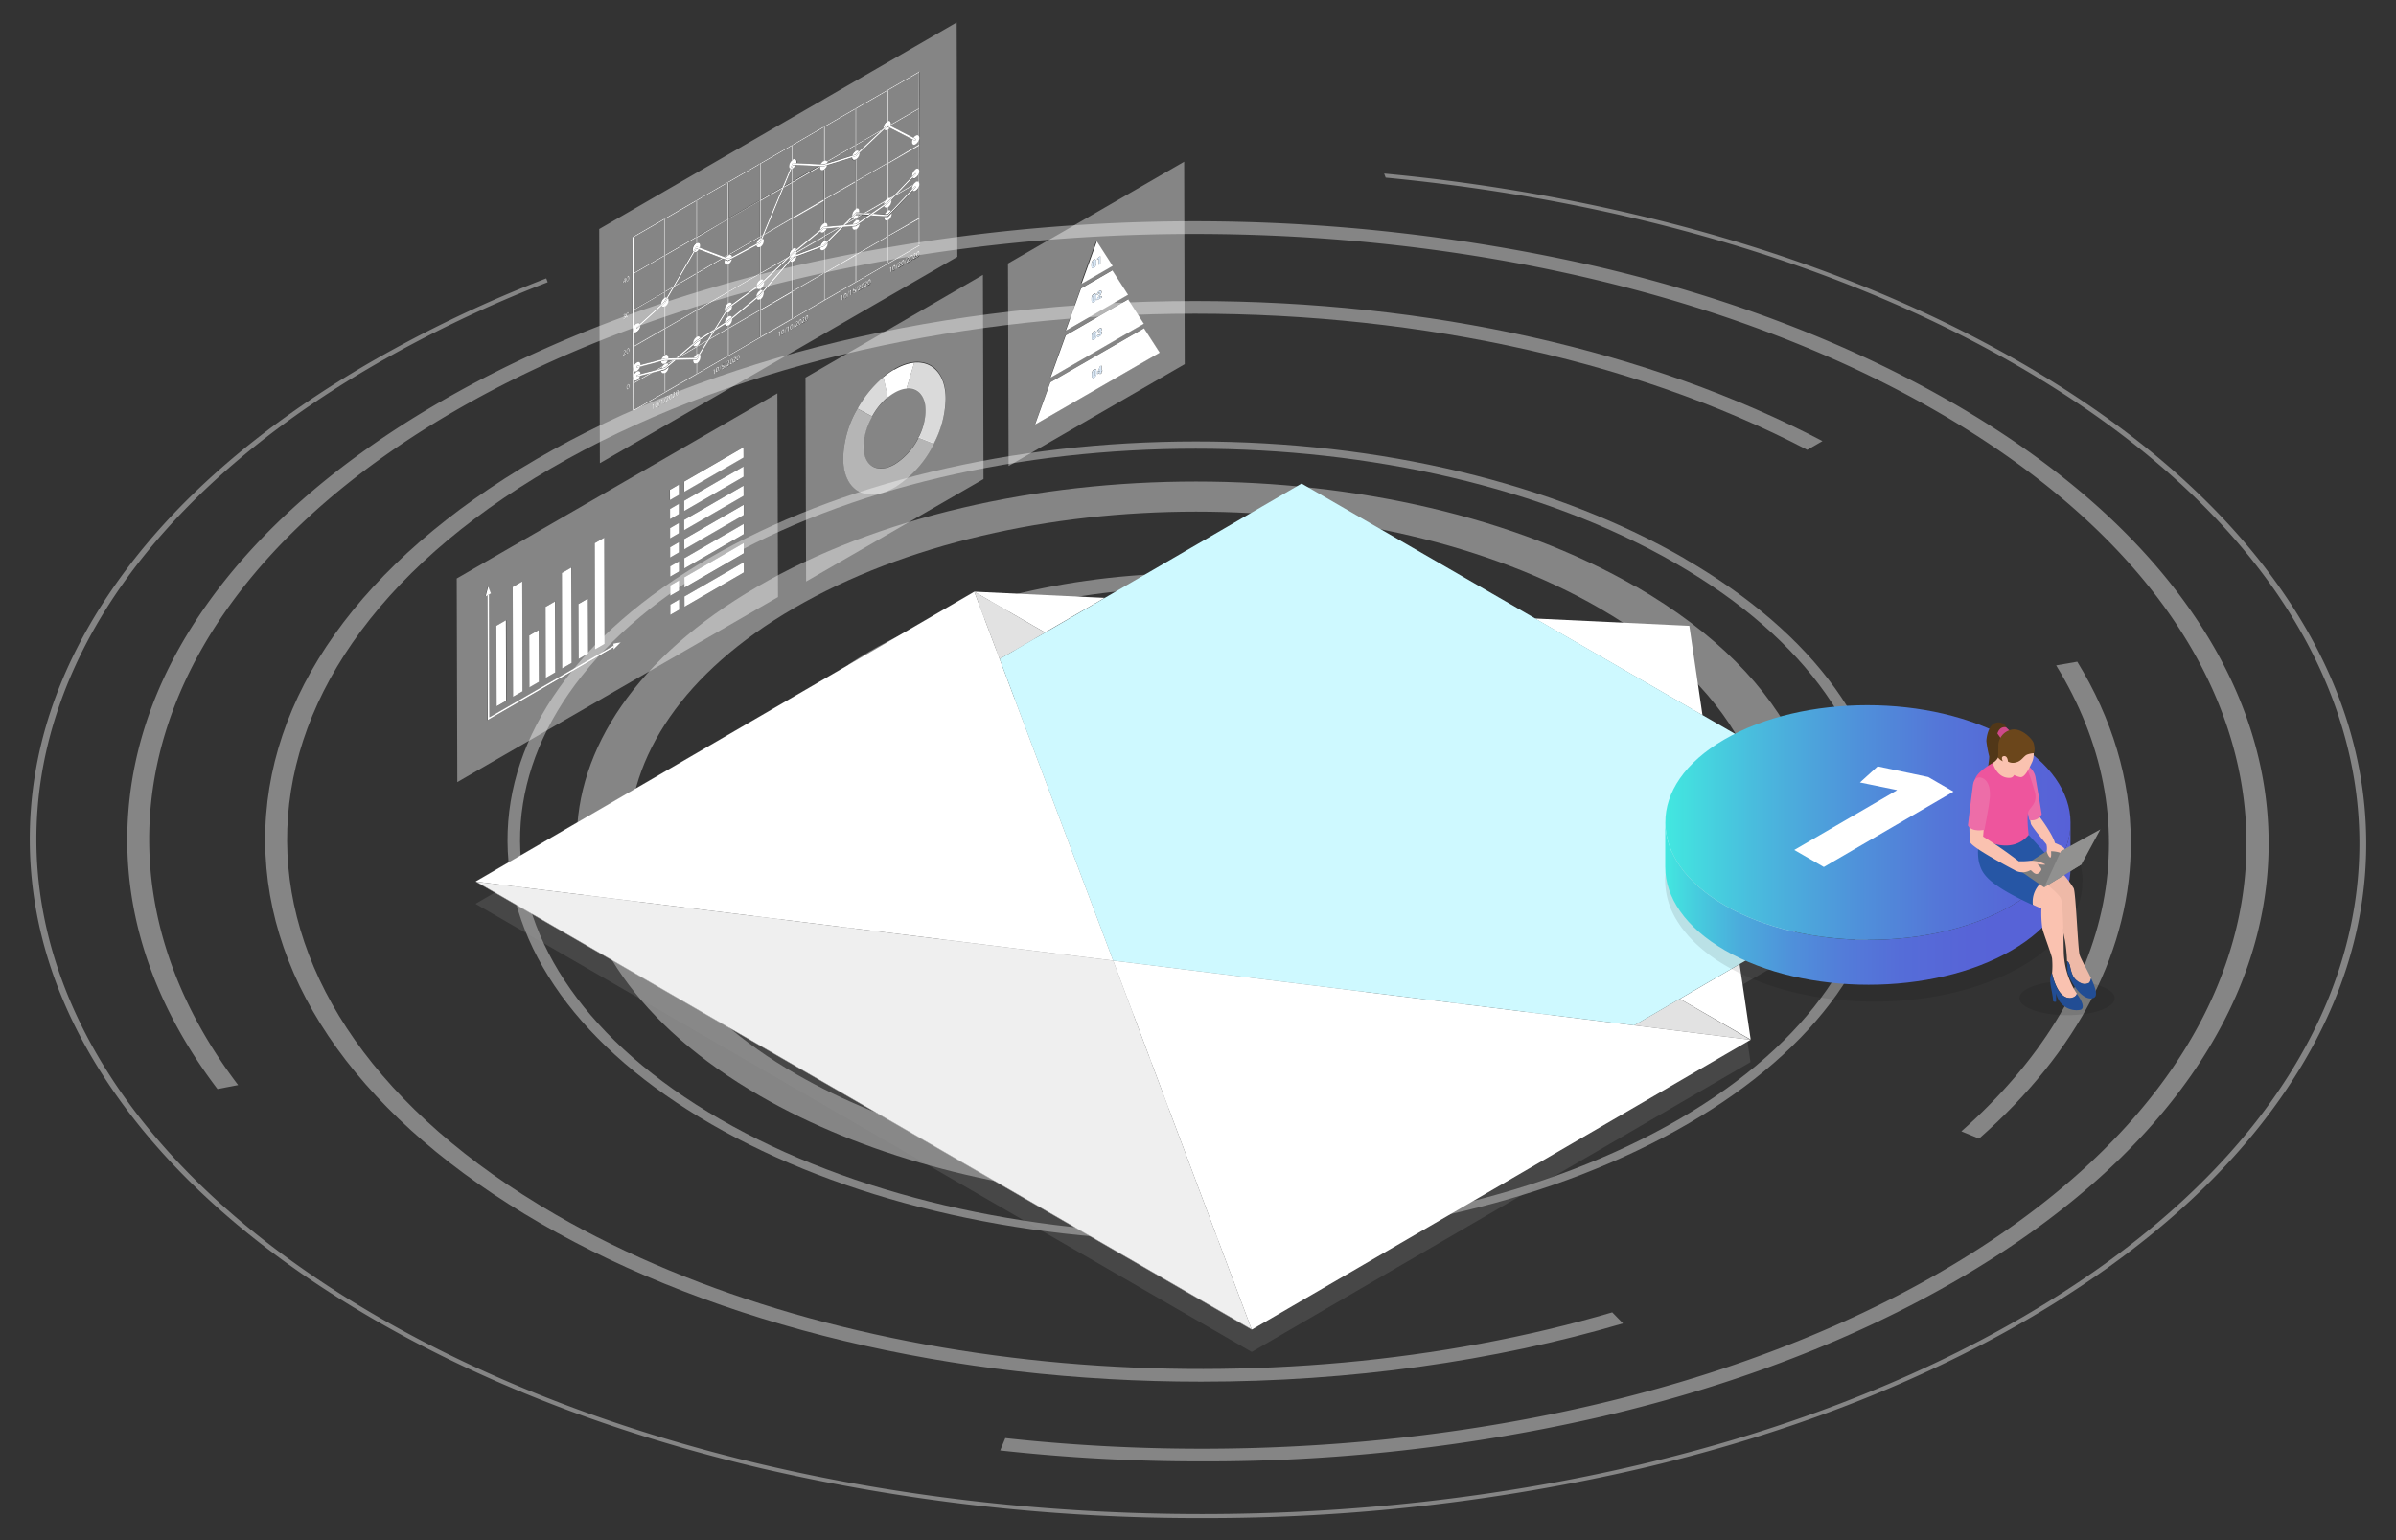 <svg xmlns="http://www.w3.org/2000/svg" xmlns:xlink="http://www.w3.org/1999/xlink" width="470.67" height="302.63" viewBox="0 0 470.67 302.63">
  <rect x="0" y="0" width="470.67" height="302.63" fill="#333333" stroke="none"/>
  <defs>
    <style>
      .a75b6050-556f-46f8-8195-d1763f429f8e, .e4a97df5-7521-4e66-8344-c40f842c891a {
        opacity: 0.4;
      }

      .a503da82-405d-4b95-a716-9ed3f8a2b5d6, .b80bfa8a-9ae7-47aa-bb2e-c65e47a4536e, .e1fbccb6-5f09-468e-8c43-6bf6dba16b07, .e4a97df5-7521-4e66-8344-c40f842c891a {
        fill: #fff;
      }

      .fed14527-1d4e-46c7-bd2f-b00fb902eb2c {
        fill: #969696;
        opacity: 0.2;
      }

      .aa6a7e2f-2b5f-4e71-baac-99bad36e55ad {
        fill: #e2e2e2;
      }

      .ae783176-fc73-424f-bb33-d8acaf18537c {
        fill: #ccc;
      }

      .a5aa25bb-23e1-433c-ba83-2e08e2800080 {
        fill: #efefef;
      }

      .f853ba9c-ec02-42c1-a2e9-0185a52b4140 {
        fill: #cef9ff;
      }

      .a3b234c9-fa7e-4fd5-969a-d64b988d8d12 {
        opacity: 0.1;
      }

      .b4458b1b-0aaf-44ce-b2c5-bee3a56c4cb3 {
        isolation: isolate;
      }

      .a2e2bd40-6f42-46ec-8cd2-249629dbea70 {
        fill: #93d7ea;
      }

      .b32566c2-1c0c-4b03-897f-09e89464f363 {
        fill: #ef577d;
      }

      .e64aead0-32c1-4c5c-96da-b83d82f713a4 {
        fill: url(#e1cabba0-e8f3-44bb-a5d4-21195f29e8bb);
      }

      .ebf65274-0b4e-45c6-be34-c7c4918cbcff {
        fill: url(#bf879754-cb55-4e23-a24b-a4eb8e590e90);
      }

      .a3838fb9-a73e-4084-8156-e89f1531ca26 {
        fill: #d8e7f6;
      }

      .b80bfa8a-9ae7-47aa-bb2e-c65e47a4536e {
        opacity: 0.64;
      }

      .a503da82-405d-4b95-a716-9ed3f8a2b5d6 {
        opacity: 0.82;
      }

      .af395853-505f-4272-a81e-cafcc746dd08 {
        fill: #eeb9a7;
      }

      .ac1bc8c3-99a1-42ee-a1ac-ea3925b1d758 {
        fill: #224d94;
      }

      .b8ffc456-d52f-479d-9bdb-029129178af1 {
        fill: #2656a5;
      }

      .aeb8eab8-da97-4366-ba77-e940952c158f {
        fill: #fac2b0;
      }

      .b2ecaa33-4d2f-45a4-be66-d1e3c5f91a71 {
        fill: #7d7d7d;
      }

      .e977928b-a197-4a72-936a-0af620688a80 {
        fill: #513718;
      }

      .aac7eafe-d00e-47e3-b7f6-314eed4c4602 {
        fill: #ed6da8;
      }

      .f418e2e0-562b-4300-add6-1cf0465cd1b1 {
        fill: #ee559d;
      }

      .b4aaffe0-34b7-424b-a03e-d5bbc238a591 {
        fill: #ce4989;
      }

      .b5f05ba5-cf5f-46f2-a97e-5559a65aa9b5 {
        fill: #6b461b;
      }

      .b97543f7-1c8c-42bd-beb6-494ed49a6e54 {
        fill: #919190;
      }
    </style>
    <linearGradient id="e1cabba0-e8f3-44bb-a5d4-21195f29e8bb" data-name="Degradado sin nombre 3" x1="327.09" y1="177.47" x2="406.73" y2="177.47" gradientUnits="userSpaceOnUse">
      <stop offset="0" stop-color="#42e8e0"/>
      <stop offset="0.07" stop-color="#46cfde"/>
      <stop offset="0.18" stop-color="#4baddc"/>
      <stop offset="0.31" stop-color="#4f91da"/>
      <stop offset="0.44" stop-color="#537cd9"/>
      <stop offset="0.58" stop-color="#556dd8"/>
      <stop offset="0.75" stop-color="#5764d7"/>
      <stop offset="1" stop-color="#5761d7"/>
    </linearGradient>
    <linearGradient id="bf879754-cb55-4e23-a24b-a4eb8e590e90" data-name="Degradado sin nombre 74" x1="327.12" y1="161.6" x2="406.73" y2="161.6" gradientUnits="userSpaceOnUse">
      <stop offset="0" stop-color="#42e8e0"/>
      <stop offset="0" stop-color="#42e8e0"/>
      <stop offset="0.24" stop-color="#4ab8dd"/>
      <stop offset="0.47" stop-color="#4f92da"/>
      <stop offset="0.67" stop-color="#5477d8"/>
      <stop offset="0.86" stop-color="#5667d7"/>
      <stop offset="1" stop-color="#5761d7"/>
    </linearGradient>
  </defs>
  <title>mailing-masivo</title>
  <g id="a462a06f-eeb6-4f1d-a3b3-938ff7f2aff9" data-name="Layer 2">
    <g>
      <g id="e7e299ce-48d7-4435-9e09-868a45847c70" data-name="Circle Landing" class="a75b6050-556f-46f8-8195-d1763f429f8e">
        <g>
          <path class="e1fbccb6-5f09-468e-8c43-6bf6dba16b07" d="M277.78,140.62c-23.6-13.62-61.73-13.62-85.17,0l-.32.19c-15.09,8.9-20.23,21.34-15.45,32.68,2.54,6,7.89,11.76,16,16.46,23.6,13.63,61.74,13.63,85.18,0s23.31-35.71-.28-49.33Z"/>
          <path class="e1fbccb6-5f09-468e-8c43-6bf6dba16b07" d="M288.76,134.24c-29.65-17.13-77.74-17.13-107.2,0-.79.46-1.57.92-2.31,1.39l1.51.6c.67-.42,1.36-.84,2.08-1.25,28.75-16.72,75.71-16.72,104.65,0s29.1,43.92.35,60.63-75.72,16.71-104.67,0c-10.62-6.13-17.37-13.68-20.23-21.6l-1.82.07c2.91,8.17,9.84,16,20.78,22.27,29.66,17.12,77.75,17.12,107.22,0s29.3-45-.36-62.1Z"/>
          <path class="e1fbccb6-5f09-468e-8c43-6bf6dba16b07" d="M299.47,128c-35.59-20.55-93.33-20.54-128.69,0-1.45.85-2.85,1.72-4.18,2.6l4,1.59c1.15-.75,2.35-1.49,3.59-2.21,33.49-19.46,88.16-19.46,121.87,0s33.9,51.13.41,70.6-88.18,19.46-121.89,0c-12.81-7.4-20.77-16.55-23.89-26.13l-4.84.17c3.22,10.24,11.66,20,25.33,27.93,35.6,20.55,93.34,20.55,128.7,0s35.18-54-.42-74.55Z"/>
          <path class="e1fbccb6-5f09-468e-8c43-6bf6dba16b07" d="M321.37,115.28c-47.75-27.57-125.2-27.57-172.64,0s-47.2,72.44.55,100c20.1,11.6,45.46,18.32,71.62,20.16l-.25-6c-23.45-1.83-46.11-8-64.15-18.36-43.75-25.26-44-66.36-.51-91.62s114.42-25.26,158.17,0c28.34,16.36,38.42,39.37,30.2,60.41l9.7,2c9.48-23.16-1.44-48.6-32.69-66.64Z"/>
          <path class="e1fbccb6-5f09-468e-8c43-6bf6dba16b07" d="M141.44,219.86c-52.12-30.09-52.4-79.05-.62-109.14s136.3-30.09,188.42,0,52.38,79.05.61,109.14-136.3,30.09-188.41,0ZM330.93,109.73c-25.7-14.84-59.81-23-96-23s-70.24,8.17-95.78,23S99.58,144.3,99.7,165.29s14.33,40.71,40,55.55,59.81,23,96,23,70.24-8.17,95.78-23,39.53-34.57,39.41-55.55-14.34-40.72-40-55.56Z"/>
          <path class="e1fbccb6-5f09-468e-8c43-6bf6dba16b07" d="M408.06,130l-4.15.72c18.48,30.11,12.29,64.18-18.62,91.54l3.47,1.43c19.52-17.18,29.94-37.32,29.82-58.39-.07-12.21-3.67-24.11-10.52-35.3ZM358,86.65c-33.87-17.78-77.3-27.51-123.25-27.51-49,0-94.91,11-129.41,31.09s-53.41,46.71-53.25,75.06,19.37,55,54.09,75.05,80.81,31.1,129.76,31.09c29.31,0,57.54-4,82.89-11.44l-2.12-2.17c-67,19.66-151.33,13.26-207.55-19.2-70-40.44-70.41-106.23-.83-146.66,67.47-39.21,176.3-40.4,246.69-3.58l3-1.73Z"/>
          <path class="e1fbccb6-5f09-468e-8c43-6bf6dba16b07" d="M383.56,79.15C363.42,67.52,340,58.52,313.83,52.39a355.49,355.49,0,0,0-158.27,0c-26.05,6.13-49.42,15.13-69.42,26.76s-35.47,25.19-46,40.3C30,134,24.94,149.47,25,165.29s5.35,31.25,15.65,45.84c.67.94,1.36,1.89,2.07,2.82l4.06-.78c-33.18-43.7-19.12-96.59,42.32-132.3,80.09-46.54,210.84-46.54,291.45,0s81.05,122.28,1,168.83c-49.84,29-119.29,39.9-184.07,32.82l-1,2.43A359,359,0,0,0,236,287.1a346.53,346.53,0,0,0,79.09-8.91c26.06-6.14,49.41-15.14,69.42-26.77s35.48-25.18,46-40.29c10.14-14.6,15.23-30,15.14-45.84S440.28,134,430,119.45c-10.66-15.11-26.28-28.67-46.42-40.3Z"/>
          <path class="e1fbccb6-5f09-468e-8c43-6bf6dba16b07" d="M397.07,71.29C375.1,58.61,349.5,48.78,321,42.1a364.84,364.84,0,0,0-49.1-8l.3.8c45.4,4.35,89,16.65,124,36.88,89.3,51.55,89.77,135.44,1.06,187s-233.55,51.55-322.84,0-89.77-135.45-1-187a244.13,244.13,0,0,1,34.17-16.33l-.28-.76A247.23,247.23,0,0,0,72.54,71.29C50.7,84,33.82,98.78,22.37,115.27,11.31,131.2,5.75,148,5.85,165.29s5.85,34.09,17.08,50c11.64,16.49,28.68,31.28,50.66,44s47.58,22.51,76.08,29.2a379.5,379.5,0,0,0,86.41,9.74,378,378,0,0,0,86.3-9.74c28.43-6.69,53.92-16.51,75.76-29.2s38.71-27.48,50.16-44c11.05-15.93,16.62-32.76,16.52-50s-5.85-34.1-17.09-50c-11.63-16.49-28.68-31.29-50.66-44Z"/>
        </g>
      </g>
      <g>
        <g>
          <polygon class="fed14527-1d4e-46c7-bd2f-b00fb902eb2c" points="380.33 171.35 334.47 144.88 331.88 127.3 301.54 125.86 255.68 99.38 217.03 121.84 191.39 120.62 93.46 177.53 93.47 177.53 93.56 177.59 93.41 177.57 245.88 265.6 245.86 265.52 245.94 265.57 343.87 208.66 341.68 193.81 380.33 171.35"/>
          <g>
            <polygon class="aa6a7e2f-2b5f-4e71-baac-99bad36e55ad" points="343.87 204.28 329.96 196.24 321.02 201.44 218.67 188.72 196.37 129.47 205.31 124.28 191.4 116.25 191.39 116.25 196.37 129.47 218.67 188.72 321.02 201.44 343.87 204.28 343.87 204.28"/>
            <polygon class="e1fbccb6-5f09-468e-8c43-6bf6dba16b07" points="191.39 116.25 93.47 173.16 93.56 173.21 164.66 182.02 218.67 188.72 196.37 129.47 191.39 116.25 191.39 116.25"/>
            <polygon class="ae783176-fc73-424f-bb33-d8acaf18537c" points="191.4 116.25 191.39 116.24 93.46 173.15 93.47 173.16 191.39 116.25 191.4 116.25 191.4 116.25"/>
            <polygon class="a5aa25bb-23e1-433c-ba83-2e08e2800080" points="218.67 188.72 164.66 182.02 93.56 173.21 245.86 261.14 230.4 219.98 218.67 188.72 218.67 188.72"/>
            <polygon class="ae783176-fc73-424f-bb33-d8acaf18537c" points="245.86 261.14 93.56 173.21 93.41 173.19 245.88 261.22 245.86 261.14 245.86 261.14"/>
            <path class="e1fbccb6-5f09-468e-8c43-6bf6dba16b07" d="M217,117.46l-25.64-1.22,13.92,8L217,117.46Zm124.65,72L330,196.24l13.91,8-2.19-14.85Zm-9.8-66.51-30.35-1.44,32.94,19-2.59-17.58Z"/>
            <polygon class="e1fbccb6-5f09-468e-8c43-6bf6dba16b07" points="343.87 204.28 321.02 201.44 218.67 188.72 230.4 219.98 245.86 261.14 245.94 261.19 343.87 204.28 343.87 204.28"/>
            <polygon class="f853ba9c-ec02-42c1-a2e9-0185a52b4140" points="380.33 166.97 334.47 140.5 301.54 121.48 255.68 95 217.03 117.46 205.31 124.28 196.37 129.47 218.67 188.72 321.02 201.44 329.96 196.24 341.68 189.43 380.33 166.97 380.33 166.97"/>
          </g>
        </g>
        <g>
          <g>
            <g>
              <path class="a3b234c9-fa7e-4fd5-969a-d64b988d8d12" d="M409.11,173.26c0-6.14-4-12.29-12.1-17-16.07-9.28-42-9.28-58,0-7.93,4.61-11.9,10.64-11.92,16.68v0a15.3,15.3,0,0,0,2.56,8.27l.21.33c.21.31.42.61.65.92l.42.53.66.79c.23.26.47.52.72.77l.25.26a1.59,1.59,0,0,1,.13.13c.3.3.61.59.93.88a32.7,32.7,0,0,0,5.58,4c16.07,9.28,42,9.28,58,0a32.75,32.75,0,0,0,4.63-3.21c.2-.16.39-.32.57-.49h0l.54-.48c.53-.5,1-1,1.5-1.52.15-.17.31-.34.45-.51l.22-.26.21-.26,0,0c.2-.26.4-.51.58-.77l.19-.27.19-.27v0c.18-.26.34-.52.5-.78l.16-.27c.21-.36.41-.73.58-1.09.05-.09.09-.19.13-.28a11.72,11.72,0,0,0,.47-1.1c.11-.28.2-.56.29-.84s.17-.56.24-.84l.06-.28a13.41,13.41,0,0,0,.34-2.26c0-.09,0-.19,0-.28s0-.21,0-.31v-.2Z"/>
              <g class="b4458b1b-0aaf-44ce-b2c5-bee3a56c4cb3">
                <path class="a2e2bd40-6f42-46ec-8cd2-249629dbea70" d="M370,158.49a15.09,15.09,0,0,0-6.13-1.8c0-2.94,0-5.88,0-8.82a15.25,15.25,0,0,1,6.13,1.81c2,1.16,3.27,2.76,3.28,4.52l0,8.82C373.28,161.26,372,159.65,370,158.49Z"/>
                <polygon class="a2e2bd40-6f42-46ec-8cd2-249629dbea70" points="373.34 157.87 373.31 166.68 373.29 163.02 373.32 154.2 373.34 157.87"/>
                <polygon class="b32566c2-1c0c-4b03-897f-09e89464f363" points="373.34 157.87 373.31 166.68 351.2 166.68 351.22 157.87 373.34 157.87"/>
                <polygon class="b32566c2-1c0c-4b03-897f-09e89464f363" points="351.29 170.68 351.27 179.49 351.2 166.68 351.22 157.87 351.29 170.68"/>
                <polygon class="b32566c2-1c0c-4b03-897f-09e89464f363" points="351.29 170.68 351.27 179.49 351.18 163.02 351.2 154.2 351.29 170.68"/>
                <path class="a2e2bd40-6f42-46ec-8cd2-249629dbea70" d="M351.22,157.87h4.43a16.73,16.73,0,0,1,6.55-1.26c.57,0,1.14,0,1.69.08,0-2.94,0-5.88,0-8.82-.55-.05-1.11-.07-1.69-.07-6.08,0-11,2.88-11,6.4l0,8.82a4.41,4.41,0,0,1,0-.52Z"/>
                <polygon class="a2e2bd40-6f42-46ec-8cd2-249629dbea70" points="379.67 157.87 379.64 166.68 373.31 166.68 373.34 157.87 379.67 157.87"/>
                <path class="a2e2bd40-6f42-46ec-8cd2-249629dbea70" d="M381.52,166.77c-.61-.06-1.24-.09-1.88-.09l0-8.81c.64,0,1.27,0,1.88.09Q381.54,162.37,381.52,166.77Z"/>
                <path class="a2e2bd40-6f42-46ec-8cd2-249629dbea70" d="M381.52,166.77q0-4.4,0-8.81a14.89,14.89,0,0,1,5.94,1.79c2,1.16,3.27,2.76,3.28,4.52l0,8.82c0-1.77-1.26-3.37-3.27-4.53A15.15,15.15,0,0,0,381.52,166.77Z"/>
                <path class="b32566c2-1c0c-4b03-897f-09e89464f363" d="M390.76,164.27l0,8.82c0,1.76-1.22,3.36-3.22,4.52a15.83,15.83,0,0,1-7.8,1.88l0-8.81a15.83,15.83,0,0,0,7.8-1.88C389.53,167.64,390.77,166,390.76,164.27Z"/>
                <polygon class="b32566c2-1c0c-4b03-897f-09e89464f363" points="379.74 170.68 379.71 179.49 373.38 179.49 373.41 170.68 379.74 170.68"/>
                <polygon class="b32566c2-1c0c-4b03-897f-09e89464f363" points="373.41 170.68 373.38 179.49 351.27 179.49 351.29 170.68 373.41 170.68"/>
                <polygon class="b32566c2-1c0c-4b03-897f-09e89464f363" points="373.41 170.68 373.38 179.49 351.27 179.49 351.29 170.68 373.41 170.68"/>
                <path class="e64aead0-32c1-4c5c-96da-b83d82f713a4" d="M406.73,161.71l0,8.81c0,5.87-3.87,11.72-11.57,16.19-15.49,9-40.69,9-56.28,0-7.85-4.53-11.77-10.48-11.76-16.41l0-8.82c0,5.94,3.9,11.89,11.75,16.42,15.59,9,40.8,9,56.29,0C402.86,173.43,406.71,167.57,406.73,161.71Z"/>
              </g>
            </g>
            <g>
              <path class="e1fbccb6-5f09-468e-8c43-6bf6dba16b07" d="M360.87,147.88c-2.95-1.69-6.34-1.78-8.45-.55-1.81,1-1.6,2.49-.24,4.1,1,1.18,1.11,1.77.34,2.22a3.37,3.37,0,0,1-3.32-.36,6.44,6.44,0,0,1-2.35-2.25l-2.89,1a7.5,7.5,0,0,0,2.78,2.48c3.42,2,6.8,1.88,8.87.67,1.75-1,1.85-2.27.46-4-1-1.29-1.36-1.9-.57-2.36a3.16,3.16,0,0,1,3,.36,5.33,5.33,0,0,1,2,1.85l2.89-.95a7.44,7.44,0,0,0-2.55-2.21Z"/>
              <polygon class="e1fbccb6-5f09-468e-8c43-6bf6dba16b07" points="373.95 155.67 366.25 151.23 353.86 158.43 361.82 163.02 364.11 161.69 358.99 158.73 361.93 157.02 366.52 159.67 368.8 158.34 364.21 155.69 366.78 154.2 371.65 157.01 373.95 155.67 373.95 155.67"/>
              <polygon class="e1fbccb6-5f09-468e-8c43-6bf6dba16b07" points="378.96 158.56 376.13 156.93 363.74 164.13 371.53 168.63 373.88 167.26 368.92 164.4 378.96 158.56 378.96 158.56"/>
              <polygon class="e1fbccb6-5f09-468e-8c43-6bf6dba16b07" points="388.41 164.02 385.58 162.39 373.19 169.59 380.98 174.09 383.33 172.72 378.37 169.86 388.41 164.02 388.41 164.02"/>
            </g>
          </g>
          <path class="ebf65274-0b4e-45c6-be34-c7c4918cbcff" d="M395,145.29c-15.6-9-40.8-9-56.29,0s-15.42,23.61.18,32.61,40.8,9,56.29,0S410.57,154.3,395,145.29Z"/>
        </g>
        <polygon class="e1fbccb6-5f09-468e-8c43-6bf6dba16b07" points="383.74 155.52 378.77 152.65 368.85 150.56 365.37 153.72 372.57 155.2 372.65 155.25 352.47 166.98 358.27 170.33 383.74 155.52 383.74 155.52"/>
      </g>
      <g>
        <g>
          <path class="e4a97df5-7521-4e66-8344-c40f842c891a" d="M203.29,83.42l3-8.31,18.37-10.6,3.08,4.78L203.29,83.42Zm3-9.21,3-8.32,12.25-7.07,3.08,4.78L206.33,74.21Zm3-9.22,3-8.32,6.12-3.53,3.08,4.78L209.37,65Zm3-9.22,3-8.31,3.08,4.78-6.12,3.53Zm20.33-24-34.61,20,.12,39.77,34.6-20-.11-39.76Z"/>
          <path class="e1fbccb6-5f09-468e-8c43-6bf6dba16b07" d="M216.06,72.45l0,0-.22.57.25-.15v-.48Zm-1.13.44a.23.23,0,0,0-.11.14.7.7,0,0,0,0,.27v.37a.38.38,0,0,0,0,.23s.07,0,.12,0a.26.26,0,0,0,.11-.14.72.72,0,0,0,0-.28v-.37a.37.37,0,0,0,0-.22s-.07,0-.12,0Zm.62.6,0-.21.53-1.29h0l.31-.17v.93l.14-.08v.27l-.14.08v.32l-.31.18v-.32l-.51.3Zm-.61.69c-.14.09-.26.1-.34,0a.48.48,0,0,1-.13-.39v-.32a1.13,1.13,0,0,1,.12-.54,1,1,0,0,1,.34-.36.31.31,0,0,1,.34,0c.08,0,.13.19.13.39v.32a1,1,0,0,1-.13.54.86.86,0,0,1-.33.35Zm9.76-9.67-18.37,10.6-3,8.31,24.49-14.13-3.08-4.78Z"/>
          <path class="e1fbccb6-5f09-468e-8c43-6bf6dba16b07" d="M214.91,65.43a.26.26,0,0,0-.11.14.72.72,0,0,0,0,.28v.36a.45.45,0,0,0,0,.24s.06,0,.12,0a.27.27,0,0,0,.11-.14.69.69,0,0,0,0-.28v-.36a.49.49,0,0,0,0-.23s-.07,0-.12,0Zm0,1.3c-.15.08-.26.09-.34,0s-.13-.18-.13-.39v-.32a1.13,1.13,0,0,1,.12-.54,1,1,0,0,1,.34-.35c.14-.09.26-.1.34,0a.48.48,0,0,1,.13.39v.32a1,1,0,0,1-.13.54.83.83,0,0,1-.33.36Zm.61-1.51h0a.64.64,0,0,1,.13-.37,1.06,1.06,0,0,1,.31-.29.48.48,0,0,1,.35-.09c.09,0,.13.11.13.25a.63.63,0,0,1-.05.22,1.14,1.14,0,0,1-.15.23.17.17,0,0,1,.16,0,.24.24,0,0,1,.06.18.71.71,0,0,1-.13.41,1.13,1.13,0,0,1-.36.33.49.49,0,0,1-.33.08c-.09,0-.14-.11-.13-.25h0l.3-.17a.09.09,0,0,0,.05.09.14.14,0,0,0,.12,0,.33.33,0,0,0,.13-.13.3.3,0,0,0,0-.16c0-.07,0-.12,0-.13a.22.22,0,0,0-.15,0l-.14.08v-.26l.14-.08a.33.33,0,0,0,.13-.13.31.31,0,0,0,0-.17s0-.08,0-.09-.06,0-.11,0a.38.38,0,0,0-.11.11.19.19,0,0,0,0,.12l-.3.18Zm6.09-6.4-12.25,7.07-3,8.32L224.7,63.6l-3.08-4.78Z"/>
          <path class="e1fbccb6-5f09-468e-8c43-6bf6dba16b07" d="M214.89,58.05a.25.25,0,0,0-.11.15.67.67,0,0,0,0,.27v.37a.38.38,0,0,0,0,.23s.06,0,.12,0a.31.31,0,0,0,.11-.14.72.72,0,0,0,0-.28v-.37a.55.55,0,0,0,0-.23.1.1,0,0,0-.12,0Zm0,1.3c-.15.08-.26.1-.34,0s-.13-.19-.13-.4v-.32a1.19,1.19,0,0,1,.12-.54.88.88,0,0,1,.34-.35.31.31,0,0,1,.34,0c.08,0,.12.18.13.39v.32a1,1,0,0,1-.13.54.86.86,0,0,1-.33.35Zm.59-1.4h0a.9.9,0,0,1,.12-.43,1.07,1.07,0,0,1,.33-.34.45.45,0,0,1,.35-.07c.08,0,.12.12.12.27a.65.65,0,0,1-.07.29,4.22,4.22,0,0,1-.24.47l-.17.33h0l.52-.3v.27l-.93.54v-.23l.42-.76a1.14,1.14,0,0,0,.12-.26.45.45,0,0,0,0-.17c0-.06,0-.1,0-.12s-.06,0-.12,0a.23.23,0,0,0-.1.13.41.41,0,0,0,0,.19l-.31.18Zm3-4.81-6.12,3.53-3,8.32,12.24-7.07-3.08-4.78Z"/>
          <path class="e1fbccb6-5f09-468e-8c43-6bf6dba16b07" d="M214.87,51.32a.26.26,0,0,0-.11.14.72.72,0,0,0,0,.28v.36a.38.38,0,0,0,0,.23s.06,0,.12,0a.27.27,0,0,0,.11-.14.69.69,0,0,0,0-.28v-.36a.49.49,0,0,0,0-.23s-.07,0-.12,0Zm.68-.29v-.25l.61-.45v1.53l-.3.17V50.86l-.29.17Zm-.67,1.59c-.15.08-.26.09-.34,0s-.13-.19-.13-.39v-.32a1.13,1.13,0,0,1,.12-.54,1,1,0,0,1,.34-.35c.14-.09.26-.1.34,0a.48.48,0,0,1,.13.39v.32a1,1,0,0,1-.13.54.89.89,0,0,1-.33.36Zm.57-5.16-3,8.31,6.12-3.53-3.08-4.78Z"/>
          <path class="a3838fb9-a73e-4084-8156-e89f1531ca26" d="M214.88,52.34c-.06,0-.09,0-.12,0a.38.38,0,0,1,0-.23v-.36a.72.72,0,0,1,0-.28.26.26,0,0,1,.11-.14s.09,0,.12,0a.49.49,0,0,1,0,.23v.36a.69.69,0,0,1,0,.28.27.27,0,0,1-.11.14Zm0-1.29a1,1,0,0,0-.34.35,1.13,1.13,0,0,0-.12.54v.32c0,.2,0,.34.13.39s.19.05.34,0a.89.89,0,0,0,.33-.36,1,1,0,0,0,.13-.54V51.4a.48.48,0,0,0-.13-.39c-.08-.06-.2,0-.34,0Z"/>
          <polygon class="a3838fb9-a73e-4084-8156-e89f1531ca26" points="216.15 50.33 215.54 50.78 215.54 51.03 215.84 50.86 215.84 52.03 216.15 51.86 216.15 50.33 216.15 50.33"/>
          <path class="a3838fb9-a73e-4084-8156-e89f1531ca26" d="M214.9,59.08c-.06,0-.1,0-.12,0a.38.38,0,0,1,0-.23v-.37a.67.67,0,0,1,0-.27.25.25,0,0,1,.11-.15.1.1,0,0,1,.12,0,.55.55,0,0,1,0,.23v.37a.72.72,0,0,1,0,.28.31.31,0,0,1-.11.14Zm0-1.3a.88.88,0,0,0-.34.35,1.19,1.19,0,0,0-.12.54V59c0,.21,0,.34.13.4s.19,0,.34,0a.86.86,0,0,0,.33-.35,1,1,0,0,0,.13-.54v-.32c0-.21-.05-.34-.13-.39a.31.31,0,0,0-.34,0Z"/>
          <path class="a3838fb9-a73e-4084-8156-e89f1531ca26" d="M215.94,57.17a1.07,1.07,0,0,0-.33.34.9.9,0,0,0-.12.43h0l.31-.18a.41.41,0,0,1,0-.19.23.23,0,0,1,.1-.13c.06,0,.09,0,.12,0s0,.06,0,.12a.45.45,0,0,1,0,.17,1.14,1.14,0,0,1-.12.26l-.42.76V59l.93-.54v-.27l-.52.3h0l.17-.33a4.22,4.22,0,0,0,.24-.47.65.65,0,0,0,.07-.29c0-.15,0-.23-.12-.27a.45.45,0,0,0-.35.07Z"/>
          <path class="a3838fb9-a73e-4084-8156-e89f1531ca26" d="M214.92,66.45c-.06,0-.09,0-.12,0a.45.45,0,0,1,0-.24v-.36a.72.72,0,0,1,0-.28.26.26,0,0,1,.11-.14c.05,0,.09,0,.12,0a.49.49,0,0,1,0,.23V66a.69.69,0,0,1,0,.28.27.27,0,0,1-.11.14Zm0-1.29a1,1,0,0,0-.34.35,1.13,1.13,0,0,0-.12.54v.32c0,.21,0,.34.13.39s.19,0,.34,0a.83.83,0,0,0,.33-.36,1,1,0,0,0,.13-.54v-.32a.48.48,0,0,0-.13-.39c-.08-.06-.2-.05-.34,0Z"/>
          <path class="a3838fb9-a73e-4084-8156-e89f1531ca26" d="M216,64.55a1.06,1.06,0,0,0-.31.29.64.64,0,0,0-.13.37h0l.3-.18a.19.19,0,0,1,0-.12.38.38,0,0,1,.11-.11c.05,0,.09,0,.11,0s0,0,0,.09a.31.31,0,0,1,0,.17.33.33,0,0,1-.13.13l-.14.08v.26l.14-.08a.22.22,0,0,1,.15,0s0,.06,0,.13a.3.3,0,0,1,0,.16.33.33,0,0,1-.13.13.14.14,0,0,1-.12,0,.09.09,0,0,1-.05-.09l-.3.17h0c0,.14,0,.22.13.25a.49.49,0,0,0,.33-.08,1.13,1.13,0,0,0,.36-.33.71.71,0,0,0,.13-.41.24.24,0,0,0-.06-.18.17.17,0,0,0-.16,0,1.14,1.14,0,0,0,.15-.23.63.63,0,0,0,.05-.22c0-.14,0-.22-.13-.25a.48.48,0,0,0-.35.09Z"/>
          <path class="a3838fb9-a73e-4084-8156-e89f1531ca26" d="M214.94,73.91c-.05,0-.09,0-.12,0a.38.38,0,0,1,0-.23V73.3a.7.7,0,0,1,0-.27.23.23,0,0,1,.11-.14s.09,0,.12,0a.37.37,0,0,1,0,.22v.37a.72.72,0,0,1,0,.28.26.26,0,0,1-.11.14Zm0-1.3a1,1,0,0,0-.34.36,1.13,1.13,0,0,0-.12.54v.32a.48.48,0,0,0,.13.39c.08.06.2,0,.34,0a.86.86,0,0,0,.33-.35,1,1,0,0,0,.13-.54V73c0-.2-.05-.34-.13-.39a.31.31,0,0,0-.34,0Z"/>
          <path class="a3838fb9-a73e-4084-8156-e89f1531ca26" d="M215.81,73.07l.22-.57,0,0h0v.48l-.25.15Zm.56-1.26-.31.17h0l-.53,1.29,0,.21.51-.3v.32l.31-.18V73l.14-.08v-.27l-.14.08v-.93Z"/>
        </g>
        <g>
          <path class="e4a97df5-7521-4e66-8344-c40f842c891a" d="M175.75,95.73c-5.57,3.22-10.09.64-10.11-5.76a20.18,20.18,0,0,1,2.82-9.69l2.85,1.52a12.43,12.43,0,0,0-1.71,5.89c0,3.88,2.76,5.44,6.14,3.49a12.82,12.82,0,0,0,4.67-5.2l3,1.19a21.07,21.07,0,0,1-7.69,8.56ZM171.31,81.8l-2.85-1.52a22.28,22.28,0,0,1,5.08-6.2l.85,4a13.73,13.73,0,0,0-3.08,3.76ZM174.39,78l-.85-4a15.64,15.64,0,0,1,2.14-1.5,10.8,10.8,0,0,1,2.14-1,8,8,0,0,1,1.78-.39c3.62-.33,6.18,2.32,6.19,7.12a19.68,19.68,0,0,1-2.35,8.83l-3-1.19a12,12,0,0,0,1.42-5.36c0-2.91-1.56-4.52-3.76-4.31a4.55,4.55,0,0,0-1.08.23,6.66,6.66,0,0,0-1.29.59,9.33,9.33,0,0,0-1.31.91Zm18.7-24L158.23,74.19l.12,40.05L193.2,94.12l-.11-40.05Z"/>
          <path class="b80bfa8a-9ae7-47aa-bb2e-c65e47a4536e" d="M168.46,80.28A20.18,20.18,0,0,0,165.64,90c0,6.4,4.54,9,10.11,5.76a21.07,21.07,0,0,0,7.69-8.56l-3-1.19a12.82,12.82,0,0,1-4.67,5.2c-3.38,1.95-6.13.39-6.14-3.49a12.43,12.43,0,0,1,1.71-5.89l-2.85-1.52Z"/>
          <path class="a503da82-405d-4b95-a716-9ed3f8a2b5d6" d="M173.54,74.08a22.28,22.28,0,0,0-5.08,6.2l2.85,1.52A13.73,13.73,0,0,1,174.39,78l-.85-4Z"/>
          <path class="e1fbccb6-5f09-468e-8c43-6bf6dba16b07" d="M175.68,72.58a15.64,15.64,0,0,0-2.14,1.5l.85,4a9.33,9.33,0,0,1,1.31-.91,6.66,6.66,0,0,1,1.29-.59,4.55,4.55,0,0,1,1.08-.23l1.53-5.09a8,8,0,0,0-1.78.39,10.8,10.8,0,0,0-2.14,1Z"/>
          <path class="a503da82-405d-4b95-a716-9ed3f8a2b5d6" d="M179.6,71.22l-1.53,5.09c2.2-.21,3.75,1.4,3.76,4.31A12,12,0,0,1,180.41,86l3,1.19a19.68,19.68,0,0,0,2.35-8.83c0-4.8-2.57-7.45-6.19-7.12Z"/>
        </g>
        <g>
          <path class="e4a97df5-7521-4e66-8344-c40f842c891a" d="M131.67,120.8v-2l1.75-1v2l-1.75,1Zm2.79-1.6v-2l11.67-6.74v2l-11.66,6.74Zm-2.8-2.16v-2l1.75-1v2l-1.75,1Zm2.79-1.6v-2l11.67-6.73v2l-11.66,6.74Zm-2.8-2.16v-2l1.75-1v2l-1.75,1Zm2.79-1.61v-2l11.67-6.73v2l-11.66,6.73ZM104,135l0-10.19,1.87-1.08,0,10.19L104,135Zm9.67-5.58,0-10.78,1.87-1.08,0,10.78-1.87,1.08Zm18-19.93v-2l1.75-1v2l-1.75,1Zm2.78-1.61v-2l11.66-6.73v2l-11.67,6.73Zm-27.2,25.26,0-13.94,1.87-1.08,0,13.94-1.87,1.08Zm24.41-27.41v-2l1.75-1v2l-1.75,1Zm2.78-1.61v-2l11.66-6.73v2l-11.67,6.73Zm-36.85,34.6,0-15.81,1.87-1.08.05,15.81-1.87,1.08Zm12.88-7.44,0-18.74,1.87-1.08,0,18.74-1.87,1.08ZM131.62,102v-2l1.75-1v2l-1.75,1Zm2.78-1.61v-2l11.66-6.73v2l-11.67,6.73Zm-17.51,27.2-.06-20.88,1.87-1.08.06,20.88-1.87,1.08Zm-16.11,9.3-.06-21.57,1.87-1.08.06,21.57-1.87,1.08Zm-5,4.56L95.76,117l.31-.18.06,24.13,24.38-14.08v-.41l1.46-.24-1.45,1.44v-.43L95.83,141.45Zm35.78-43.21v-2l1.75-1v2l-1.75,1Zm2.78-1.61v-2l11.66-6.74v2l-11.67,6.73Zm-39,20.55.51-2,.53,1.37-1,.6ZM152.67,77.3,89.72,113.65l.11,40,63-36.35-.12-40Z"/>
          <polygon class="e1fbccb6-5f09-468e-8c43-6bf6dba16b07" points="99.38 121.86 97.51 122.94 97.56 138.75 99.43 137.67 99.38 121.86 99.38 121.86"/>
          <polygon class="e1fbccb6-5f09-468e-8c43-6bf6dba16b07" points="102.59 114.24 100.72 115.32 100.78 136.89 102.65 135.81 102.59 114.24 102.59 114.24"/>
          <polygon class="e1fbccb6-5f09-468e-8c43-6bf6dba16b07" points="105.84 123.76 103.97 124.84 104 135.03 105.87 133.95 105.84 123.76 105.84 123.76"/>
          <polygon class="e1fbccb6-5f09-468e-8c43-6bf6dba16b07" points="109.05 118.15 107.18 119.23 107.22 133.17 109.09 132.09 109.05 118.15 109.05 118.15"/>
          <polygon class="e1fbccb6-5f09-468e-8c43-6bf6dba16b07" points="112.26 111.49 110.39 112.57 110.44 131.31 112.31 130.23 112.26 111.49 112.26 111.49"/>
          <polygon class="e1fbccb6-5f09-468e-8c43-6bf6dba16b07" points="115.5 117.59 113.64 118.67 113.67 129.45 115.54 128.37 115.5 117.59 115.5 117.59"/>
          <polygon class="e1fbccb6-5f09-468e-8c43-6bf6dba16b07" points="118.7 105.63 116.83 106.71 116.89 127.59 118.76 126.51 118.7 105.63 118.7 105.63"/>
          <polygon class="e1fbccb6-5f09-468e-8c43-6bf6dba16b07" points="96.07 116.79 95.76 116.97 95.83 141.45 120.51 127.2 120.51 126.84 96.14 140.92 96.07 116.79 96.07 116.79"/>
          <polygon class="e1fbccb6-5f09-468e-8c43-6bf6dba16b07" points="95.91 115.21 95.39 117.18 96.44 116.58 95.91 115.21 95.91 115.21"/>
          <polygon class="e1fbccb6-5f09-468e-8c43-6bf6dba16b07" points="120.51 126.43 120.51 126.84 120.51 127.2 120.52 127.63 121.97 126.19 120.51 126.43 120.51 126.43"/>
          <polygon class="e1fbccb6-5f09-468e-8c43-6bf6dba16b07" points="133.35 95.22 131.6 96.23 131.61 98.24 133.36 97.23 133.35 95.22 133.35 95.22"/>
          <polygon class="e1fbccb6-5f09-468e-8c43-6bf6dba16b07" points="133.37 98.98 131.62 99.99 131.62 102 133.37 100.99 133.37 98.98 133.37 98.98"/>
          <polygon class="e1fbccb6-5f09-468e-8c43-6bf6dba16b07" points="133.38 102.74 131.63 103.75 131.63 105.76 133.38 104.75 133.38 102.74 133.38 102.74"/>
          <polygon class="e1fbccb6-5f09-468e-8c43-6bf6dba16b07" points="133.39 106.5 131.64 107.51 131.64 109.52 133.39 108.51 133.39 106.5 133.39 106.5"/>
          <polygon class="e1fbccb6-5f09-468e-8c43-6bf6dba16b07" points="133.4 110.26 131.65 111.27 131.65 113.28 133.4 112.27 133.4 110.26 133.4 110.26"/>
          <polygon class="e1fbccb6-5f09-468e-8c43-6bf6dba16b07" points="133.41 114.02 131.66 115.03 131.66 117.04 133.41 116.03 133.41 114.02 133.41 114.02"/>
          <polygon class="e1fbccb6-5f09-468e-8c43-6bf6dba16b07" points="133.42 117.78 131.67 118.79 131.67 120.8 133.43 119.79 133.42 117.78 133.42 117.78"/>
          <polygon class="e1fbccb6-5f09-468e-8c43-6bf6dba16b07" points="146.05 87.88 134.39 94.62 134.39 96.63 146.06 89.89 146.05 87.88 146.05 87.88"/>
          <polygon class="e1fbccb6-5f09-468e-8c43-6bf6dba16b07" points="146.06 91.65 134.4 98.38 134.4 100.39 146.07 93.66 146.06 91.65 146.06 91.65"/>
          <polygon class="e1fbccb6-5f09-468e-8c43-6bf6dba16b07" points="146.07 95.41 134.41 102.14 134.41 104.15 146.08 97.42 146.07 95.41 146.07 95.41"/>
          <polygon class="e1fbccb6-5f09-468e-8c43-6bf6dba16b07" points="146.09 99.17 134.42 105.9 134.43 107.91 146.09 101.18 146.09 99.17 146.09 99.17"/>
          <polygon class="e1fbccb6-5f09-468e-8c43-6bf6dba16b07" points="146.09 102.93 134.43 109.66 134.44 111.67 146.1 104.94 146.09 102.93 146.09 102.93"/>
          <polygon class="e1fbccb6-5f09-468e-8c43-6bf6dba16b07" points="146.11 106.69 134.44 113.42 134.45 115.44 146.11 108.7 146.11 106.69 146.11 106.69"/>
          <polygon class="e1fbccb6-5f09-468e-8c43-6bf6dba16b07" points="146.12 110.45 134.45 117.19 134.46 119.2 146.12 112.46 146.12 110.45 146.12 110.45"/>
        </g>
        <g>
          <path class="e4a97df5-7521-4e66-8344-c40f842c891a" d="M129,79.14c-.1.06-.17.23-.17.49s.07.34.17.28.16-.24.16-.48-.05-.35-.16-.29Zm2.77-1.6c-.09,0-.16.23-.16.48s.07.35.16.29.17-.25.17-.49-.05-.35-.17-.28Zm1.29-.74c-.1,0-.17.23-.17.48s.07.35.17.29.16-.25.16-.49-.05-.35-.16-.28Zm7.88-4.55c-.1,0-.17.23-.17.48s.07.34.17.29a.58.58,0,0,0,.17-.49c0-.23-.06-.35-.17-.28Zm2.78-1.61c-.1.06-.17.23-.17.49s.07.34.17.28.16-.24.16-.48-.05-.35-.16-.29ZM145,69.9c-.1.06-.17.23-.17.49s.07.34.17.28.17-.24.17-.48-.06-.35-.17-.29Zm8.78-5.07a.6.6,0,0,0-.16.49c0,.24.07.34.17.28s.16-.25.16-.48-.05-.35-.17-.29Zm1.71-1a.6.6,0,0,0-.16.49c0,.24.07.34.17.28s.16-.24.16-.48-.05-.35-.17-.29Zm1.71-1c-.09,0-.16.23-.16.48s.07.34.17.29.16-.25.16-.49-.05-.35-.17-.28Zm1.29-.74c-.1.05-.17.23-.17.48s.07.34.17.29.16-.25.16-.49,0-.35-.16-.28Zm7.58-4.38a.56.56,0,0,0-.17.48c0,.25.07.35.17.29s.16-.25.16-.49-.05-.35-.16-.28Zm3.42-2c-.1,0-.17.23-.17.48s.07.34.17.29.16-.25.16-.49,0-.35-.16-.28Zm1.28-.74c-.1,0-.17.23-.17.48s.07.34.17.29.16-.25.16-.49,0-.35-.16-.28Zm4.87-2.82c-.1.06-.17.23-.17.49s.07.34.17.28.17-.24.16-.48,0-.35-.16-.29Zm1.71-1c-.1.05-.17.23-.17.48s.07.34.17.29a.55.55,0,0,0,.16-.49c0-.23-.05-.35-.16-.28Zm1.71-1a.56.56,0,0,0-.17.48c0,.25.07.35.17.29s.16-.25.16-.49-.05-.35-.16-.28Zm1.28-.74a.56.56,0,0,0-.17.48c0,.25.07.35.17.29a.58.58,0,0,0,.17-.49c0-.22-.06-.35-.17-.28ZM132.77,70.73l-1.43,1.21v0a1.6,1.6,0,0,1-.67,1.22V77l6.12-3.53V71.34c-.37.18-.67,0-.67-.45a1,1,0,0,1,0-.24l-3.39.08Zm-4.56,2.47-3.78,2.18,0,5.18L130.56,77V73.28c-.37.18-.67,0-.67-.45v-.07l-1.67.44Zm1.89-1.09-.88.5.73-.19a1.77,1.77,0,0,1,.15-.31Zm2.12-1.23-1.09.63a.42.42,0,0,1,.15.17l.94-.8Zm4.57-2.64-3.4,2-.2.17,3.08-.07a1.53,1.53,0,0,1,.53-.64V68.24Zm2.07-1.19-1.93,1.11v1.43a.53.53,0,0,1,.38,0l1.55-2.49ZM143,64.63l-3.78,2.18-1.77,2.86a.58.58,0,0,1,.11.37,1.64,1.64,0,0,1-.67,1.23v2.08l6.11-3.53V64.63Zm6.24-3.6-6.11,3.53,0,5.18,6.11-3.52,0-5.19Zm6.31-3.64L149.42,61v5.19l6.18-3.57,0-5.18Zm6.25-3.61-6.12,3.53,0,5.19L161.85,59V53.78Zm6.24-3.61L162,53.7l0,5.19,6.11-3.53,0-5.19Zm6.25-3.6-6.11,3.53v5.18l6.12-3.52,0-5.19ZM180.58,43l-6.12,3.53,0,5.19,6.11-3.53V43ZM123.35,75.59a.61.61,0,0,0-.16.49c0,.24.07.34.17.28s.16-.24.16-.48,0-.35-.17-.29Zm7.85-4.83a1.58,1.58,0,0,1-.52.64v.13a.54.54,0,0,1,.26-.07l1.25-.72-1,0Zm5-2.93L134,69.73l2.84-1.64V68a.41.41,0,0,1-.6-.15Zm-11.76,6.76v.63l3.29-1.9-2,.52a1.58,1.58,0,0,1-.65.86c-.3.17-.55.11-.67-.11ZM140,65.24l-2.4,1.55a1.62,1.62,0,0,1-.66,1.11V68l2.09-1.2,1-1.57Zm2.41-1.55-2,1.28-1,1.6L143,64.48V64c-.32.15-.58,0-.65-.26Zm-18,9.1v1.1a1.61,1.61,0,0,1,.66-.88c.41-.23.73,0,.74.42,0,0,0,0,0,.07l2.91-.76,1.55-.89a1.16,1.16,0,0,1,.26-.24v-.13c-.37.18-.66,0-.66-.45V71L125.75,72a1.65,1.65,0,0,1-.66.86c-.29.17-.55.12-.66-.11Zm24.24-14.12-4.84,4v0a1.64,1.64,0,0,1-.66,1.22v.52l6.11-3.53v-2c-.28.13-.51.06-.61-.17Zm-6,2.69-1.92,3.09,1.64-1.06a1.69,1.69,0,0,1,.66-1.11v-1a.52.52,0,0,1-.38,0Zm6-4.81-4.82,3.51a1.62,1.62,0,0,1-.66,1.18v1a.42.42,0,0,1,.62.17l4.83-4v0a1.64,1.64,0,0,1,.66-1.22v-.4a.41.41,0,0,1-.63-.21Zm22.41-14.22-2.19,1.52A1.62,1.62,0,0,1,168.2,45l0,4.93,6.11-3.53V43.25c-.37.18-.66,0-.67-.45a1.54,1.54,0,0,1,0-.3l-2.64-.17Zm-15.83,9-5.18,6a.73.73,0,0,1,0,.22,1.61,1.61,0,0,1-.66,1.22v2l6.17-3.57,0-5.81a.39.39,0,0,1-.35-.09Zm25.34-14.74a1.66,1.66,0,0,1-.66.88.47.47,0,0,1-.62,0l-4.18,4.35a.78.78,0,0,1,0,.16,1.62,1.62,0,0,1-.66,1.22v3.17l6.12-3.53,0-6.22Zm-6.88,3.91L171.51,42l2.31.15a1.5,1.5,0,0,1,.5-.58v-.85a.41.41,0,0,1-.63-.23Zm-17.19,9.89a1.61,1.61,0,0,1-.68.94l-.1.05v5.78l6.12-3.53,0-4.54c-.39.22-.72,0-.72-.42l-4.61,1.72Zm9.16-5.8-3.1,3.1a.53.53,0,0,1,0,.13A1.66,1.66,0,0,1,162,49v4.55L168.08,50V45.08c-.37.18-.67,0-.67-.45a1.23,1.23,0,0,1,0-.19l-1.77.15Zm-10.5,5.89-5.09,4.88a.37.37,0,0,1,0,.11,1.65,1.65,0,0,1-.66,1.22v.39a.42.42,0,0,1,.51,0l5.18-6a.78.78,0,0,1,0-.22,1.31,1.31,0,0,1,.08-.43ZM130.52,64.67l-6.11,3.53v3.89a1.6,1.6,0,0,1,.67-.87c.4-.24.73,0,.73.42v.07L130,70.62a1.68,1.68,0,0,1,.59-.81l0-5.14Zm6.25-3.61-6.11,3.53v5.14c.38-.18.67,0,.67.45a1,1,0,0,1,0,.24l1.49,0,3.32-2.82v0a1.64,1.64,0,0,1,.67-1.23l0-5.24Zm6.25-3.6L136.9,61l0,5.24c.31-.15.57,0,.64.26l2.74-1.76,2.17-3.49a.61.61,0,0,1-.11-.38,1.64,1.64,0,0,1,.66-1.22V57.46Zm6.24-3.61-6.11,3.53v2.19a.41.41,0,0,1,.63.21l4.82-3.51a1.6,1.6,0,0,1,.66-1.18V53.85Zm5.11-3-5,2.87V55a.44.44,0,0,1,.58.1l4.39-4.21Zm7.45-4.3-5.36,3.1v0a.65.65,0,0,1,.09.34l4.6-1.72a1.69,1.69,0,0,1,.68-.94v-.8Zm3.42-2L162,46.53v.81a.41.41,0,0,1,.51.11l2.83-2.83ZM168.06,43l-1.92,1.11-.12.12,1.5-.14a1.61,1.61,0,0,1,.55-.68V43Zm1.35-.78-1.21.7v.41a.42.42,0,0,1,.64.23l1.8-1.26-1.23-.08Zm4.38-2.53L170,41.9l1.14.08,2.55-1.77a1.44,1.44,0,0,1,.14-.52Zm1.31-.75L175,39l0,0,.11-.1Zm4.18-2.42-3.47,2-.71.75a.81.81,0,0,1,0,.16,1.62,1.62,0,0,1-.66,1.22v.85a.42.42,0,0,1,.55.07l4.18-4.36a.78.78,0,0,1,0-.16,1.31,1.31,0,0,1,.12-.53Zm1.28-.74-.06,0,.06.08v-.11ZM123.33,68.52a.6.6,0,0,0-.16.49c0,.24.07.34.17.28s.16-.25.16-.48,0-.35-.17-.29Zm45.36-26.35a1.59,1.59,0,0,1-.49.59h0l1-.57-.48,0Zm-1.19.58-1,1,1.56-.9h0a.43.43,0,0,1-.56-.09Zm-5.07,2.13a1.72,1.72,0,0,1-.48.64v.85l3-1.71-2.49.22Zm-1.28.59-4.62,3.78v0a1,1,0,0,1,0,.24l5.31-3.06v-.84c-.3.17-.56.1-.66-.14Zm19.4-11.4a1.61,1.61,0,0,1-.66.88.46.46,0,0,1-.62,0l-3.13,3.27,3.25-1.88a1.53,1.53,0,0,1,.5-.51.52.52,0,0,1,.5-.06l.17-.1V34.07ZM129.92,60.12l-4.12,3.75V64a1.64,1.64,0,0,1-.73,1.27c-.29.17-.55.11-.67-.11v2.94l6.11-3.53V60.24a.42.42,0,0,1-.59-.12Zm13.86-9.35a1.67,1.67,0,0,1-.64,1v5.44l6.11-3.53V48.55a.42.42,0,0,1-.66-.34l-4.81,2.56ZM130.5,57.49,124.39,61v3.39a1.66,1.66,0,0,1,.66-.88c.29-.16.54-.11.66.09l4.13-3.75v-.08a1.63,1.63,0,0,1,.66-1.23V57.49Zm1.55-.89-1.41.81v1.08a.58.58,0,0,1,.35-.06l1.06-1.83Zm4.7-2.71-4.32,2.49-1.25,2.16a.6.6,0,0,1,.13.4,1.62,1.62,0,0,1-.66,1.22v4.28l6.11-3.53,0-7Zm5.32-3.07-5.19,3,0,7L143,57.3l0-5.43c-.37.18-.66,0-.67-.45a1.37,1.37,0,0,1,.1-.47l-.36-.13Zm.67-.39-.26.15.12,0a1.33,1.33,0,0,1,.14-.19Zm6.5-3.76-5.85,3.38c.21,0,.36.15.4.41l4.81-2.56a1.67,1.67,0,0,1,.64-1v-.21Zm.49-.28-.35.21v.2a.41.41,0,0,1,.2-.06l.15-.35ZM155.55,43,150,46.21l-.23.56a.53.53,0,0,1,.24.48,1.6,1.6,0,0,1-.67,1.22l0,5.15,5.38-3.11.3-.28a.45.45,0,0,1,0-.11,1.65,1.65,0,0,1,.5-1.09l0-6Zm6.25-3.6L155.68,43l0,6,.1-.07c.31-.17.57-.11.68.13l4.61-3.78v0a1.59,1.59,0,0,1,.72-1.25v-4.5ZM168,35.82l-6.11,3.53v4.51c.35-.13.61.06.61.48a1.21,1.21,0,0,1,0,.19l3.06-.27.12-.07,1.69-1.68a.53.53,0,0,1,0-.13,1.59,1.59,0,0,1,.66-1.22l0-5.34Zm6.25-3.61-6.11,3.53v5.34c.38-.17.67,0,.67.46a1,1,0,0,1,0,.29l.9.06,4.2-2.43a1.53,1.53,0,0,1,.39-.41l0-6.84Zm6.25-3.6-6.12,3.53,0,6.84a.53.53,0,0,1,.4,0l.59-.34,3.74-3.9a.78.78,0,0,1,0-.16,1.64,1.64,0,0,1,.73-1.27c.3-.17.55-.11.67.11V28.61ZM123.31,61.45c-.09,0-.16.23-.16.48s.07.35.17.29.16-.25.16-.49,0-.35-.17-.28Zm13.08-11.9-3.82,6.6,4.18-2.42V49.49a.58.58,0,0,1-.35.06Zm.88-.56a1.46,1.46,0,0,1-.4.42v4.24l5-2.9L137.27,49Zm25.19-16.53a1.68,1.68,0,0,1-.55.8l0,5.93L168,35.67V31.42c-.37.18-.66,0-.67-.45v0l-4.9,1.53Zm12.31-7.38a1.4,1.4,0,0,1-.37.36l0,6.54,6.12-3.53v-1a1.62,1.62,0,0,1-.66.87c-.4.23-.73.05-.73-.42a1.29,1.29,0,0,1,.11-.53l-4.48-2.31Zm-1.08.34L168.82,30a.34.34,0,0,1,0,.1,1.6,1.6,0,0,1-.67,1.22l0,4.25,6.11-3.53,0-6.54a.43.43,0,0,1-.58-.1ZM130.48,50.31l-6.11,3.53,0,7,6.11-3.53,0-7Zm6.25-3.6-6.11,3.53,0,7,1.55-.89,4-6.93a.6.6,0,0,1-.13-.4,1.62,1.62,0,0,1,.66-1.22V46.71ZM143,43.1l-6.12,3.53v1.11c.37-.18.66,0,.66.45a1.35,1.35,0,0,1-.09.47l4.88,1.85.68-.38,0-7Zm6.24-3.6L143.11,43l0,7,6.11-3.53,0-7Zm4.45-2.57-4.31,2.49,0,7,.43-.25,3.86-9.26Zm1.86-1.08-1.55.9L150.13,46l5.42-3.13,0-7Zm5.55-3.2-5.42,3.13,0,7,6.12-3.53,0-5.92c-.4.23-.72,0-.73-.42a1.35,1.35,0,0,1,0-.28Zm6.94-4-5.54,3.2a.86.86,0,0,1,0,.24v0l4.9-1.52a1.67,1.67,0,0,1,.61-.85V28.64Zm4.92-2.84-4.78,2.76v1.11a.43.43,0,0,1,.58.1l4.2-4Zm7.58-4.37L175,24.61a.78.78,0,0,1-.05.14l4.49,2.32a1.29,1.29,0,0,1,.43-.41c.29-.17.54-.12.66.11V21.43ZM122.73,54.74h0l-.07.18-.2.43h0l.27-.15v-.46Zm.56-.37a.6.6,0,0,0-.16.49c0,.24.07.34.17.28s.16-.24.16-.48,0-.35-.17-.29Zm32.19-21.22-1.41,3.39,1.46-.84V33.14Zm.84-.74a1.47,1.47,0,0,1-.56.64l-.1.05v2.52l5.18-3-4.52-.22ZM130.46,43.14l-6.11,3.53,0,7,6.11-3.53,0-7Zm6.25-3.61-6.11,3.53,0,7,6.11-3.53,0-7ZM143,35.92l-6.12,3.53,0,7L143,43l0-7Zm6.24-3.6-6.11,3.53,0,7,6.11-3.53,0-7Zm6.31-3.64-6.17,3.56,0,7,4.39-2.53,1.51-3.62a.48.48,0,0,1-.24-.48,1.62,1.62,0,0,1,.5-1.08V28.68Zm6.25-3.61-6.12,3.53v2.83l.1-.06c.41-.23.73-.05.74.42a1.45,1.45,0,0,1,0,.28l4.77.23a1.5,1.5,0,0,1,.56-.63l0-6.6ZM168,21.46,161.89,25l0,6.62a.4.4,0,0,1,.51.11l5.6-3.23,0-7Zm6.25-3.6-6.11,3.53,0,7,5.2-3,.25-.24s0-.07,0-.1a1.6,1.6,0,0,1,.67-1.22l0-6Zm6.25-3.61-6.12,3.53,0,6c.37-.18.67,0,.67.45a1.49,1.49,0,0,1,0,.21l5.47-3.15,0-7ZM128.18,79.73l0-.08.18-.21.09,0v.93l-.11.06v-.82h0l-.14.16Zm1.7-1,0-.09.18-.21.09,0v.93l-.11.06v-.81h0l-.15.17Zm10.24-5.91,0-.09.17-.21.1-.05v.93l-.1.06v-.81h0l-.14.17Zm1.66-.72.05-.47.39-.23v.11l-.31.18,0,.25.06,0a.28.28,0,0,1,.18,0c.06,0,.12,0,.12.17a.64.64,0,0,1-.31.5.29.29,0,0,1-.2,0l0-.11a.22.22,0,0,0,.17,0,.37.37,0,0,0,.2-.31c0-.12-.08-.17-.24-.07a.52.52,0,0,0-.11.07ZM153,65.42l0-.08.18-.21.09-.06V66l-.11.06v-.82h0l-.15.17Zm1.71-1,0-.09.18-.21.09,0V65l-.11.06v-.82h0l-.15.17Zm10.58-6.11,0-.08.17-.21.1-.06v.93l-.11.07v-.82h0l-.14.17Zm1.71-1,0-.08.17-.21.1-.06v.94l-.11.06v-.82h0l-.14.16Zm.59-.09,0-.48.39-.23v.11l-.31.18,0,.26.06-.05a.49.49,0,0,1,.18,0c.06,0,.11.06.11.18a.6.6,0,0,1-.3.49.42.42,0,0,1-.2.06l0-.12a.25.25,0,0,0,.17,0,.38.38,0,0,0,.19-.32c0-.12-.07-.16-.23-.07l-.11.08Zm7.27-4.45,0-.08.17-.21.1,0v.93l-.11.06v-.82h0l-.14.16ZM129,80c-.16.1-.27,0-.27-.32A.76.76,0,0,1,129,79c.17-.1.27,0,.27.32A.7.7,0,0,1,129,80Zm1.93-1.89,0-.07a.57.57,0,0,1,.23-.23c.17-.1.25,0,.25.13a1.53,1.53,0,0,1-.28.66l-.07.11h0l.37-.21v.1l-.52.3v-.07l.09-.15a1.71,1.71,0,0,0,.3-.66c0-.1,0-.16-.16-.09a.52.52,0,0,0-.18.18Zm.85.29c-.16.09-.27,0-.27-.32a.73.73,0,0,1,.28-.65c.17-.1.27,0,.27.31a.72.72,0,0,1-.28.66Zm.44-1,0-.07a.72.72,0,0,1,.23-.23c.17-.1.25,0,.25.13a1.53,1.53,0,0,1-.28.66l-.06.11h0l.36-.21v.1l-.52.3V78.1l.09-.15a1.71,1.71,0,0,0,.3-.66c0-.1,0-.16-.16-.09a.42.42,0,0,0-.17.18Zm.84.29c-.16.09-.27,0-.27-.32a.73.73,0,0,1,.28-.65c.17-.1.27,0,.27.31a.72.72,0,0,1-.28.66Zm7.88-4.55c-.15.09-.26,0-.27-.33a.7.7,0,0,1,.29-.64c.17-.1.26,0,.27.31a.73.73,0,0,1-.29.66Zm1.94-1.9,0-.07a.84.84,0,0,1,.23-.23c.18-.1.25,0,.25.13a1.49,1.49,0,0,1-.28.66l-.06.11h0l.36-.21v.11l-.51.3v-.08l.08-.15a1.51,1.51,0,0,0,.3-.66c0-.09,0-.16-.16-.09a.58.58,0,0,0-.17.18Zm.84.29c-.16.1-.26,0-.27-.32a.76.76,0,0,1,.28-.65c.18-.1.27,0,.27.32a.68.68,0,0,1-.28.65Zm.44-1,0-.07a.84.84,0,0,1,.23-.23c.18-.1.25,0,.25.13a1.38,1.38,0,0,1-.28.66l-.06.11h0l.36-.21V71l-.52.3V71.2l.08-.15a1.51,1.51,0,0,0,.3-.66c0-.09,0-.16-.16-.09a.58.58,0,0,0-.17.18Zm.84.29c-.15.1-.26,0-.27-.32a.74.74,0,0,1,.29-.65c.17-.1.26,0,.27.32a.7.7,0,0,1-.29.65Zm8.79-5.07c-.16.09-.27,0-.27-.32a.73.73,0,0,1,.28-.65c.17-.1.27,0,.27.32a.71.71,0,0,1-.28.65Zm1.71-1c-.16.1-.27,0-.27-.32a.76.76,0,0,1,.28-.65c.17-.1.27,0,.27.32a.7.7,0,0,1-.28.65Zm.86-1.28,0-.06a.63.63,0,0,1,.23-.23c.17-.1.25,0,.25.13a1.53,1.53,0,0,1-.28.66l-.07.1h0l.37-.21v.1l-.52.3v-.08l.09-.14a1.67,1.67,0,0,0,.3-.67c0-.09,0-.15-.16-.08a.59.59,0,0,0-.18.17Zm.85.3c-.16.09-.27,0-.27-.33a.72.72,0,0,1,.28-.64c.17-.1.27,0,.27.31a.73.73,0,0,1-.28.66Zm.44-1,0-.06a.72.72,0,0,1,.23-.23c.17-.1.25,0,.25.13a1.53,1.53,0,0,1-.28.66l-.06.1h0l.36-.21v.1l-.52.3v-.08l.09-.14a1.56,1.56,0,0,0,.3-.66c0-.1,0-.16-.16-.09a.46.46,0,0,0-.17.17Zm.84.3c-.16.09-.27,0-.27-.33a.72.72,0,0,1,.28-.64c.17-.1.27,0,.27.31a.73.73,0,0,1-.28.66Zm7.58-4.38c-.16.09-.26,0-.27-.32a.73.73,0,0,1,.28-.65c.17-.1.27,0,.27.32a.71.71,0,0,1-.28.65Zm2.58-2.27,0-.07a.8.8,0,0,1,.23-.22c.18-.1.25,0,.25.12a1.51,1.51,0,0,1-.28.67l-.06.1h0l.36-.22v.11l-.52.3v-.08l.09-.14a1.58,1.58,0,0,0,.3-.67c0-.09,0-.16-.16-.09a.56.56,0,0,0-.17.18Zm.84.3c-.16.09-.26,0-.27-.33a.76.76,0,0,1,.28-.65c.17-.09.27,0,.27.32a.73.73,0,0,1-.28.66Zm.44-1,0-.07a.8.8,0,0,1,.23-.22c.18-.1.25,0,.25.12a1.51,1.51,0,0,1-.28.67l-.06.1h0l.36-.21v.1l-.52.3v-.08l.09-.14a1.58,1.58,0,0,0,.3-.67c0-.09,0-.16-.16-.09a.7.7,0,0,0-.17.18Zm.84.3c-.16.09-.26,0-.27-.33a.76.76,0,0,1,.28-.65c.17-.09.27,0,.27.32a.73.73,0,0,1-.28.66Zm4.87-2.82c-.16.1-.26,0-.27-.32a.76.76,0,0,1,.28-.65c.18-.1.27,0,.27.32a.68.68,0,0,1-.28.65Zm.87-1.28,0-.06a.72.72,0,0,1,.23-.23c.18-.1.25,0,.25.13a1.53,1.53,0,0,1-.28.66l-.06.1h0l.36-.21v.1l-.51.3v-.08l.08-.14a1.54,1.54,0,0,0,.3-.67c0-.09,0-.15-.16-.08a.69.69,0,0,0-.17.17Zm.84.3c-.16.09-.26,0-.27-.33a.72.72,0,0,1,.28-.64c.18-.1.27,0,.27.31a.71.71,0,0,1-.28.66Zm.87-1.28,0-.07a.72.72,0,0,1,.23-.23c.18-.1.25,0,.25.13a1.53,1.53,0,0,1-.28.66l-.06.11h0l.36-.21v.1l-.52.3v-.07l.09-.15a1.56,1.56,0,0,0,.3-.66c0-.1,0-.16-.16-.09a.48.48,0,0,0-.17.18Zm.84.29c-.16.09-.26,0-.27-.32a.73.73,0,0,1,.28-.65c.18-.1.27,0,.27.32a.71.71,0,0,1-.28.65Zm.44-1,0-.07a.72.72,0,0,1,.23-.23c.18-.1.25,0,.25.13a1.53,1.53,0,0,1-.28.66l-.06.11h0l.36-.21v.1l-.51.3V50.8l.08-.15a1.56,1.56,0,0,0,.3-.66c0-.1,0-.16-.16-.09a.58.58,0,0,0-.17.18Zm.84.29c-.15.09-.26,0-.27-.32a.71.71,0,0,1,.29-.65c.17-.1.26,0,.27.32a.71.71,0,0,1-.29.65Zm-51,29.5.34-1.24.09,0-.35,1.24-.08.05Zm1.07-.62.34-1.24.09-.05-.35,1.24-.08,0ZM141.25,73l.35-1.24.08,0-.35,1.24-.08,0Zm1.07-.62.34-1.24.09,0-.35,1.25-.08,0Zm11.78-6.79.34-1.25.09,0-.35,1.25-.08,0Zm1.71-1,.34-1.24.09,0-.35,1.24-.08,0Zm10.57-6.11.34-1.24.09,0-.35,1.25-.08,0Zm1.71-1,.34-1.24.09-.05-.35,1.24-.08,0ZM176,52.94l.35-1.24.08-.05L176,52.89l-.08,0Zm1.71-1,.34-1.24.09-.05-.35,1.24-.08.05ZM123.35,76.47c-.16.09-.27,0-.27-.33a.76.76,0,0,1,.28-.65c.17-.1.27,0,.27.32a.73.73,0,0,1-.28.66Zm-.87-7.37,0-.07a.84.84,0,0,1,.23-.23c.17-.1.25,0,.25.13a1.53,1.53,0,0,1-.28.66l-.07.11h0l.37-.21v.11l-.52.29v-.07l.09-.15a1.65,1.65,0,0,0,.3-.66c0-.1,0-.16-.16-.09a.52.52,0,0,0-.18.18Zm.85.29c-.16.09-.27,0-.27-.32a.76.76,0,0,1,.28-.65c.17-.1.27,0,.27.32a.71.71,0,0,1-.28.65ZM122.47,62l0-.07a.68.68,0,0,1,.21-.2c.16-.09.23,0,.23.09a.45.45,0,0,1-.15.31h0c.1,0,.18,0,.18.14a.56.56,0,0,1-.29.45.45.45,0,0,1-.21.06l0-.12a.29.29,0,0,0,.18,0,.35.35,0,0,0,.18-.29c0-.13-.1-.13-.21-.07l-.06,0v-.1l.06,0a.35.35,0,0,0,.18-.26c0-.08,0-.12-.14-.06a.59.59,0,0,0-.16.15Zm.84.32c-.16.09-.27,0-.27-.33a.72.72,0,0,1,.28-.64c.17-.1.27,0,.27.31a.72.72,0,0,1-.28.66Zm-1-6.8v-.09l.36-.8.12-.07v.58l.12-.07v.1l-.12.07v.25l-.1.06V55.3l-.38.22Zm.94-.28c-.16.1-.27,0-.27-.32a.76.76,0,0,1,.28-.65c.17-.1.27,0,.27.32a.7.7,0,0,1-.28.65Zm1-8.61v-.08l56.28-32.49v.08l.07,0,.1,34-.07,0v.14l-56.28,32.5v-.15l-.07,0-.09-34,.06,0ZM187.93,4.41,117.71,45l.13,46,70.22-40.54-.13-45.95Z"/>
          <polygon class="e1fbccb6-5f09-468e-8c43-6bf6dba16b07" points="180.56 14.06 124.28 46.55 124.28 46.63 124.35 46.59 124.35 46.67 130.46 43.14 130.46 43.06 130.6 42.98 130.6 43.06 136.71 39.53 136.71 39.45 136.84 39.38 136.84 39.45 142.96 35.92 142.96 35.85 143.09 35.77 143.09 35.85 149.2 32.32 149.2 32.24 149.34 32.16 149.34 32.24 155.51 28.68 155.51 28.6 155.64 28.52 155.64 28.6 161.76 25.07 161.76 24.99 161.89 24.92 161.89 24.99 168 21.46 168 21.39 168.14 21.31 168.14 21.39 174.25 17.86 174.25 17.78 174.38 17.7 174.38 17.78 180.5 14.25 180.5 14.17 180.56 14.14 180.56 14.06 180.56 14.06"/>
          <path class="e1fbccb6-5f09-468e-8c43-6bf6dba16b07" d="M130.48,50.16l-6.11,3.53v.15l6.11-3.53v-.15Zm6.25-3.61-6.11,3.53v.16l6.11-3.53v-.16ZM143,43l-6.12,3.53v.15L143,43.1V43Zm6.24-3.61-6.11,3.53V43l6.11-3.52v-.16Zm4.53-2.61-4.39,2.53v.16l4.31-2.49.08-.2Zm1.78-1-1.46.84-.09.21,1.55-.9V35.7Zm5.31-3.07-5.18,3v.16l5.42-3.13-.24,0ZM168,28.49l-5.6,3.23.06.12,5.54-3.2v-.15Zm5.34-3.08-5.2,3v.15l4.78-2.76.42-.39Zm7.16-4.13-5.47,3.15a1.21,1.21,0,0,1-.05.18l5.52-3.18v-.15Z"/>
          <path class="e1fbccb6-5f09-468e-8c43-6bf6dba16b07" d="M130.5,57.34l-6.11,3.53V61l6.11-3.53v-.15Zm1.69-1-1.55.89v.15l1.41-.81.14-.23Zm4.56-2.64-4.18,2.42-.14.23,4.32-2.49v-.16Zm5.16-3-5,2.9v.16l5.19-3-.16-.07Zm1.09-.62-.68.38.16.07.26-.15a1.38,1.38,0,0,1,.26-.23v-.07Zm6.24-3.61-6.11,3.53v.07a.92.92,0,0,1,.26-.07l5.85-3.38v-.15Zm.57-.33-.43.25v.16l.35-.21.08-.2Zm5.74-3.31L150.13,46l-.09.2L155.55,43v-.15Zm6.25-3.61-6.12,3.53V43l6.12-3.52v-.16Zm6.24-3.6-6.11,3.52v.16L168,35.82v-.15Zm6.25-3.61-6.11,3.53v.15l6.11-3.53v-.15Zm6.25-3.61L174.42,32v.16l6.12-3.53v-.16Z"/>
          <path class="e1fbccb6-5f09-468e-8c43-6bf6dba16b07" d="M130.52,64.52l-6.11,3.53v.15l6.11-3.53v-.15Zm6.25-3.61-6.11,3.53v.15l6.11-3.53v-.15ZM143,57.3l-6.12,3.53V61L143,57.46V57.3Zm6.24-3.6-6.11,3.53v.15l6.11-3.53V53.7Zm5.52-3.19-5.38,3.11v.15l5-2.87.41-.39Zm7-4.06-5.31,3.06a1.05,1.05,0,0,1,0,.19l5.36-3.1v-.15Zm3.1-1.79-3,1.71v.16l3.29-1.9-.32,0Zm.8-.47-.12.07h.06l.06-.07Zm2.34-1.35-1.56.9-.36.37L168.06,43v-.16Zm1.11-.64-1,.57v.15l1.21-.7-.24,0Zm4.75-2.74-4.2,2.43H170l3.83-2.21.13-.23Zm1.51-.87-.59.34L175,39l.13-.07.33-.35Zm4-2.29-3.25,1.88-.33.34,3.47-2,.11-.22Zm1.17-.67-.17.1.11.08.06,0v-.15Z"/>
          <path class="e1fbccb6-5f09-468e-8c43-6bf6dba16b07" d="M127.72,73.32l-3.29,1.9v.16l3.78-2.18-.49.12Zm2.56-1.47-1.55.89.49-.13.88-.5a1.2,1.2,0,0,1,.18-.26Zm1.91-1.11-1.25.72a.41.41,0,0,1,.19.05l1.09-.63.17-.14Zm4.6-2.65L134,69.73l-.56.48,3.4-2v-.15ZM139,66.81,136.92,68v.15l1.93-1.11.15-.24Zm4-2.33-3.63,2.09-.15.24L143,64.63v-.15Zm6.24-3.61-6.11,3.53v.16L149.28,61v-.16Zm6.31-3.64-6.17,3.57V61l6.17-3.56v-.16Zm6.25-3.6-6.12,3.53v.15l6.12-3.53v-.15ZM168.08,50,162,53.55v.15l6.11-3.53V50Zm6.25-3.61-6.11,3.53v.16l6.11-3.53v-.16Zm6.25-3.6-6.12,3.53v.15L180.58,43v-.15Z"/>
          <polygon class="e1fbccb6-5f09-468e-8c43-6bf6dba16b07" points="180.59 48.15 174.48 51.68 174.48 51.69 174.34 51.77 174.34 51.76 168.23 55.28 168.23 55.3 168.1 55.37 168.1 55.36 161.99 58.89 161.99 58.9 161.85 58.98 161.85 58.97 155.74 62.5 155.74 62.51 155.61 62.59 155.61 62.57 149.43 66.14 149.43 66.15 149.3 66.23 149.3 66.22 143.19 69.75 143.19 69.76 143.05 69.83 143.05 69.82 136.94 73.35 136.94 73.36 136.81 73.44 136.81 73.43 130.69 76.96 130.69 76.97 130.56 77.05 130.56 77.03 124.45 80.56 124.45 80.58 124.38 80.61 124.38 80.76 180.66 48.26 180.66 48.12 180.59 48.16 180.59 48.15 180.59 48.15"/>
          <path class="e1fbccb6-5f09-468e-8c43-6bf6dba16b07" d="M155.57,51.42l0,5.81v.16l0,5.18v0l.13-.08h0l0-5.19V51.38l-.14,0Zm0-18.28v2.71l0,7V43l0,6,.13-.11,0-6V42.8l0-7V33.1l-.14,0Zm.12-4.62-.13.08v2.95l.13-.12V28.52Z"/>
          <path class="e1fbccb6-5f09-468e-8c43-6bf6dba16b07" d="M162,49a.57.57,0,0,1-.13.08h0l0,4.54V59h0l.14-.08h0l0-5.19V49Zm0-3.48a.57.57,0,0,1-.13.08h0V47.4h0l.12-.06V45.52Zm0-12.26-.12.09h0l0,5.92v4.66h0l.12-.06V39.19l0-5.93Zm0-8.34-.13.07v.08l0,6.6h0l.13-.06,0-6.62v-.07Z"/>
          <path class="e1fbccb6-5f09-468e-8c43-6bf6dba16b07" d="M168.07,45.08v5.09l0,5.19h0l.13-.07V49.94l0-4.93-.06,0-.07,0Zm0-2.24h0v.57l.06,0,.07,0v-.56h0l-.07,0-.07,0Zm0-11.42v4.4l0,5.34.07,0,.06,0V35.59l0-4.25-.06.05-.07,0Zm.11-10.11-.14.08v.07l0,7v1.26l.06-.05.07,0V28.41l0-7v-.08Z"/>
          <path class="e1fbccb6-5f09-468e-8c43-6bf6dba16b07" d="M174.46,43.17l-.07,0-.07,0v3.32l0,5.19h0l.13-.08h0l0-5.19V43.17Zm0-2.52-.07,0-.07,0v.85l.06,0,.07,0v-.85Zm0-15.21-.06,0-.07,0,0,6.54v.15l0,6.84.07,0,.06,0,0-6.84V32l0-6.54Zm0-7.74-.13.08v.08l0,6,.06-.05.07,0,0-6V17.7Z"/>
          <path class="e1fbccb6-5f09-468e-8c43-6bf6dba16b07" d="M180.63,14.1l-.07,0-.06,0v.08l0,7v5.49a.68.68,0,0,1,.07.31,1.11,1.11,0,0,1-.07.39v5.9a.71.71,0,0,1,.07.31,1.34,1.34,0,0,1-.07.39v1.82a.71.71,0,0,1,.06.31,1.06,1.06,0,0,1-.06.39l0,6.22v5.34h0l.07,0,.07,0-.1-34Z"/>
          <path class="e1fbccb6-5f09-468e-8c43-6bf6dba16b07" d="M124.35,46.59l-.07,0-.06,0,.09,34,.07,0,.07,0h0l0-5.18v-.79a.71.71,0,0,1-.07-.31,1.34,1.34,0,0,1,.07-.39v-1.1a.57.57,0,0,1-.07-.31,1.32,1.32,0,0,1,.06-.39v-7a.71.71,0,0,1-.06-.31,1.06,1.06,0,0,1,.06-.39V60.87l0-7v-.15l0-7v-.08Z"/>
          <path class="e1fbccb6-5f09-468e-8c43-6bf6dba16b07" d="M130.68,73.2l-.06,0-.07,0v3.77l.13-.08h0V73.2Zm0-1.8-.07,0-.07,0v.13l.07,0,.07,0V71.4Zm0-11.24-.07,0-.07,0v4.43l0,5.14.07,0,.06,0V60.16ZM130.6,43l-.14.08v.08l0,7v.15l0,7v1.22l.06,0,.07,0V57.26l0-7v-.16l0-7V43Z"/>
          <path class="e1fbccb6-5f09-468e-8c43-6bf6dba16b07" d="M136.8,71.34v2.09h0l.13-.08h0V71.27l-.06,0-.07,0Zm0-3.36v1.69l.06,0,.07,0V67.9l-.06,0-.07,0Zm0-18.49v4.4l0,7v.15l0,5.24.06,0,.07,0,0-5.24v-.16l0-7v-4.4l-.06.05-.07,0Zm.1-10.11-.13.07v.08l0,7v1.27l.07,0,.07,0V46.48l0-7v-.07Z"/>
          <path class="e1fbccb6-5f09-468e-8c43-6bf6dba16b07" d="M143,64v5.87h0l.14-.07v0l0-5.18v-.68l-.07,0L143,64Zm0-2.63v1l.07,0,.06,0v-1l-.06,0-.07,0Zm0-9.45,0,5.43v2.34l.07,0,.07,0V51.79l-.07.05-.07,0Zm.09-16.1-.13.08v.07l0,7v.15l0,7v.07l.06,0,.07,0v-.07l0-7v-.15l0-7v-.08Z"/>
          <path class="e1fbccb6-5f09-468e-8c43-6bf6dba16b07" d="M149.41,58.76l-.07,0-.06,0V61l0,5.19h0l.13-.08h0V58.76Zm0-2.07-.07,0-.07,0v.4l.07,0,.07,0v-.39Zm0-8.22-.06,0-.07,0v6.54l.06,0,.07,0V53.62l0-5.15Zm0-16.31-.14.08v.08l0,7v.16l0,7v.36l.07-.05.07,0v-.36l0-7v-.16l0-7v-.08Z"/>
          <path class="e1fbccb6-5f09-468e-8c43-6bf6dba16b07" d="M125.06,63.53a1.66,1.66,0,0,0-.66.88,1.06,1.06,0,0,0-.06.39.71.71,0,0,0,.06.31c.12.22.38.28.67.11A1.64,1.64,0,0,0,125.8,64v-.08l-.7.63-.07-.25.69-.63c-.12-.2-.37-.25-.66-.09Z"/>
          <path class="e1fbccb6-5f09-468e-8c43-6bf6dba16b07" d="M131.18,58.54l-.53.92,0,0-.69.63a.42.42,0,0,0,.59.12l.07,0,.07,0a1.62,1.62,0,0,0,.66-1.22.6.6,0,0,0-.13-.4Zm-.61,0-.06,0a1.63,1.63,0,0,0-.66,1.23v.08l.66-.6.48-.84a.58.58,0,0,0-.35.06l-.07,0Z"/>
          <path class="e1fbccb6-5f09-468e-8c43-6bf6dba16b07" d="M136.81,48.82l-.42.73a.58.58,0,0,0,.35-.06l.07,0,.06-.05a1.46,1.46,0,0,0,.4-.42l-.46-.17Zm0-1-.07,0a1.62,1.62,0,0,0-.66,1.22.6.6,0,0,0,.13.4l.59-1,.65.25a1.35,1.35,0,0,0,.09-.47c0-.44-.29-.63-.66-.45l-.07,0Z"/>
          <path class="e1fbccb6-5f09-468e-8c43-6bf6dba16b07" d="M142.43,51a1.37,1.37,0,0,0-.1.47c0,.44.3.63.67.45l.07,0,.07-.05a1.67,1.67,0,0,0,.64-1l-.76.41-.59-.23Zm.63-.79-.06,0a1.38,1.38,0,0,0-.26.23,1.33,1.33,0,0,0-.14.19l.52.2.67-.36c0-.26-.19-.41-.4-.41a.92.92,0,0,0-.26.07l-.07,0Z"/>
          <path class="e1fbccb6-5f09-468e-8c43-6bf6dba16b07" d="M149.81,46.77l-.42,1-.8.42a.42.42,0,0,0,.66.34l.07,0,.06,0a1.6,1.6,0,0,0,.67-1.22.53.53,0,0,0-.24-.48Zm-.5.06-.07.05a1.67,1.67,0,0,0-.64,1l.64-.34.34-.82a.41.41,0,0,0-.2.06l-.07,0Z"/>
          <path class="e1fbccb6-5f09-468e-8c43-6bf6dba16b07" d="M155.8,32.39l-.32.76h0l.14,0,.1-.05a1.47,1.47,0,0,0,.56-.64l-.52,0Zm-.05-1-.1.06-.13.12a1.62,1.62,0,0,0-.5,1.08.48.48,0,0,0,.24.48l.45-1.08.74,0a1.45,1.45,0,0,0,0-.28c0-.47-.33-.65-.74-.42Z"/>
          <path class="e1fbccb6-5f09-468e-8c43-6bf6dba16b07" d="M161.09,32.65a1.35,1.35,0,0,0,0,.28c0,.46.33.65.73.42h0l.12-.09a1.68,1.68,0,0,0,.55-.8l-.72.22-.65,0Zm.69-1h0a1.5,1.5,0,0,0-.56.63l.61,0,.69-.21v0a.86.86,0,0,0,0-.24l-.06-.12a.4.4,0,0,0-.51-.11l-.13.06Z"/>
          <path class="e1fbccb6-5f09-468e-8c43-6bf6dba16b07" d="M168.82,30l-.72.68h0l-.71.22v0c0,.44.3.63.67.45l.07,0,.06-.05a1.6,1.6,0,0,0,.67-1.22.34.34,0,0,0,0-.1Zm-.73-.32-.06.05a1.67,1.67,0,0,0-.61.85l.67-.21.65-.62a.43.43,0,0,0-.58-.1l-.07,0Z"/>
          <path class="e1fbccb6-5f09-468e-8c43-6bf6dba16b07" d="M174.3,24.84l-.61.58a.43.43,0,0,0,.58.1l.07,0,.06,0a1.4,1.4,0,0,0,.37-.36l-.47-.24Zm0-1-.06.05a1.6,1.6,0,0,0-.67,1.22s0,.07,0,.1l.76-.72.58.3a.78.78,0,0,0,.05-.14,1.21,1.21,0,0,0,.05-.18,1.49,1.49,0,0,0,0-.21c0-.44-.3-.63-.67-.45l-.07,0Z"/>
          <path class="e1fbccb6-5f09-468e-8c43-6bf6dba16b07" d="M179.87,26.66a1.29,1.29,0,0,0-.43.41l.52.27-.18.32-.53-.27a1.29,1.29,0,0,0-.11.53c0,.47.33.65.73.42a1.62,1.62,0,0,0,.66-.87,1.11,1.11,0,0,0,.07-.39.68.68,0,0,0-.07-.31c-.12-.23-.37-.28-.66-.11Z"/>
          <path class="e1fbccb6-5f09-468e-8c43-6bf6dba16b07" d="M123.36,76.36c-.1.06-.17,0-.17-.28a.61.61,0,0,1,.16-.49c.12-.06.17.06.17.29s0,.42-.16.48Zm0-.87a.76.76,0,0,0-.28.65c0,.31.11.42.27.33a.73.73,0,0,0,.28-.66c0-.3-.1-.42-.27-.32Z"/>
          <polygon class="e1fbccb6-5f09-468e-8c43-6bf6dba16b07" points="128.42 79.39 128.33 79.44 128.15 79.65 128.18 79.73 128.32 79.57 128.32 79.56 128.32 80.38 128.43 80.32 128.42 79.39 128.42 79.39"/>
          <path class="e1fbccb6-5f09-468e-8c43-6bf6dba16b07" d="M129,79.91c-.1.06-.17,0-.17-.28s.07-.43.17-.49.16.06.16.29-.05.42-.16.48Zm0-.87a.76.76,0,0,0-.28.65c0,.31.11.42.27.32a.7.7,0,0,0,.28-.65c0-.3-.1-.42-.27-.32Z"/>
          <polygon class="e1fbccb6-5f09-468e-8c43-6bf6dba16b07" points="129.74 78.58 129.65 78.63 129.31 79.87 129.39 79.82 129.74 78.58 129.74 78.58"/>
          <polygon class="e1fbccb6-5f09-468e-8c43-6bf6dba16b07" points="130.13 78.4 130.04 78.45 129.86 78.66 129.88 78.75 130.03 78.58 130.03 78.58 130.03 79.39 130.14 79.33 130.13 78.4 130.13 78.4"/>
          <polygon class="e1fbccb6-5f09-468e-8c43-6bf6dba16b07" points="130.81 77.96 130.72 78.01 130.38 79.25 130.46 79.2 130.81 77.96 130.81 77.96"/>
          <path class="e1fbccb6-5f09-468e-8c43-6bf6dba16b07" d="M131.11,77.82a.57.57,0,0,0-.23.23l0,.07a.52.52,0,0,1,.18-.18c.12-.07.16,0,.16.09a1.71,1.71,0,0,1-.3.66l-.09.15v.07l.52-.3v-.1l-.37.21h0l.07-.11a1.53,1.53,0,0,0,.28-.66c0-.14-.08-.23-.25-.13Z"/>
          <path class="e1fbccb6-5f09-468e-8c43-6bf6dba16b07" d="M131.76,78.31c-.09.06-.16,0-.16-.29s.07-.43.16-.48.17,0,.17.28-.05.42-.17.49Zm0-.87a.73.73,0,0,0-.28.65c0,.3.11.41.27.32a.72.72,0,0,0,.28-.66c0-.29-.1-.41-.27-.31Z"/>
          <path class="e1fbccb6-5f09-468e-8c43-6bf6dba16b07" d="M132.39,77.08a.72.72,0,0,0-.23.23l0,.07a.42.42,0,0,1,.17-.18c.12-.07.16,0,.16.09a1.71,1.71,0,0,1-.3.66l-.09.15v.07l.52-.3v-.1l-.36.21h0l.06-.11a1.53,1.53,0,0,0,.28-.66c0-.14-.08-.23-.25-.13Z"/>
          <path class="e1fbccb6-5f09-468e-8c43-6bf6dba16b07" d="M133.05,77.57c-.1.06-.17,0-.17-.29s.07-.43.17-.48.16,0,.16.28-.05.42-.16.49Zm0-.87a.73.73,0,0,0-.28.65c0,.3.11.41.27.32a.72.72,0,0,0,.28-.66c0-.29-.1-.41-.27-.31Z"/>
          <polygon class="e1fbccb6-5f09-468e-8c43-6bf6dba16b07" points="140.37 72.49 140.28 72.54 140.1 72.75 140.12 72.84 140.26 72.67 140.26 72.67 140.26 73.48 140.37 73.42 140.37 72.49 140.37 72.49"/>
          <path class="e1fbccb6-5f09-468e-8c43-6bf6dba16b07" d="M140.93,73c-.1,0-.16,0-.17-.29s.07-.43.17-.48.16,0,.17.28a.58.58,0,0,1-.17.49Zm0-.87a.7.7,0,0,0-.29.64c0,.31.12.42.27.33a.73.73,0,0,0,.29-.66c0-.29-.1-.41-.27-.31Z"/>
          <polygon class="e1fbccb6-5f09-468e-8c43-6bf6dba16b07" points="141.68 71.68 141.6 71.73 141.25 72.97 141.33 72.92 141.68 71.68 141.68 71.68"/>
          <path class="e1fbccb6-5f09-468e-8c43-6bf6dba16b07" d="M142.22,71.42l-.39.23-.05.47a.52.52,0,0,1,.11-.07c.16-.1.23,0,.24.07a.37.37,0,0,1-.2.31.22.22,0,0,1-.17,0l0,.11a.29.29,0,0,0,.2,0,.64.64,0,0,0,.31-.5c0-.12-.06-.17-.12-.17a.28.28,0,0,0-.18,0l-.06,0,0-.25.31-.18v-.11Z"/>
          <polygon class="e1fbccb6-5f09-468e-8c43-6bf6dba16b07" points="142.75 71.06 142.66 71.11 142.32 72.36 142.4 72.31 142.75 71.06 142.75 71.06"/>
          <path class="e1fbccb6-5f09-468e-8c43-6bf6dba16b07" d="M143.05,70.92a.84.84,0,0,0-.23.23l0,.07A.58.58,0,0,1,143,71c.12-.07.16,0,.16.09a1.51,1.51,0,0,1-.3.66l-.08.15V72l.51-.3v-.11l-.36.21h0l.06-.11a1.49,1.49,0,0,0,.28-.66c0-.13-.07-.23-.25-.13Z"/>
          <path class="e1fbccb6-5f09-468e-8c43-6bf6dba16b07" d="M143.71,71.41c-.1.06-.17,0-.17-.28s.07-.43.17-.49.16.06.16.29-.05.42-.16.48Zm0-.87a.76.76,0,0,0-.28.65c0,.31.11.42.27.32a.68.68,0,0,0,.28-.65c0-.3-.09-.42-.27-.32Z"/>
          <path class="e1fbccb6-5f09-468e-8c43-6bf6dba16b07" d="M144.33,70.18a.84.84,0,0,0-.23.23l0,.07a.58.58,0,0,1,.17-.18c.12-.07.16,0,.16.09a1.51,1.51,0,0,1-.3.66l-.08.15v.08l.52-.3v-.11l-.36.21h0l.06-.11a1.38,1.38,0,0,0,.28-.66c0-.13-.07-.23-.25-.13Z"/>
          <path class="e1fbccb6-5f09-468e-8c43-6bf6dba16b07" d="M145,70.67c-.1.06-.16,0-.17-.28s.07-.43.17-.49.16.06.17.29-.06.42-.17.48Zm0-.87a.74.74,0,0,0-.29.65c0,.31.12.42.27.32a.7.7,0,0,0,.29-.65c0-.3-.1-.42-.27-.32Z"/>
          <polygon class="e1fbccb6-5f09-468e-8c43-6bf6dba16b07" points="153.21 65.07 153.12 65.13 152.94 65.34 152.97 65.42 153.11 65.25 153.11 65.25 153.11 66.07 153.22 66 153.21 65.07 153.21 65.07"/>
          <path class="e1fbccb6-5f09-468e-8c43-6bf6dba16b07" d="M153.78,65.6c-.1.06-.17,0-.17-.28a.6.6,0,0,1,.16-.49c.12-.06.17.06.17.29s-.05.42-.16.48Zm0-.87a.73.73,0,0,0-.28.65c0,.3.11.41.27.32a.71.71,0,0,0,.28-.65c0-.3-.1-.42-.27-.32Z"/>
          <polygon class="e1fbccb6-5f09-468e-8c43-6bf6dba16b07" points="154.53 64.27 154.44 64.31 154.1 65.56 154.18 65.51 154.53 64.27 154.53 64.27"/>
          <polygon class="e1fbccb6-5f09-468e-8c43-6bf6dba16b07" points="154.92 64.09 154.83 64.14 154.65 64.35 154.68 64.44 154.81 64.27 154.82 64.27 154.82 65.08 154.93 65.02 154.92 64.09 154.92 64.09"/>
          <path class="e1fbccb6-5f09-468e-8c43-6bf6dba16b07" d="M155.49,64.61c-.1.06-.17,0-.17-.28a.6.6,0,0,1,.16-.49c.12-.06.17.06.17.29s-.05.42-.16.48Zm0-.87a.76.76,0,0,0-.28.65c0,.31.11.42.27.32a.7.7,0,0,0,.28-.65c0-.3-.1-.42-.27-.32Z"/>
          <polygon class="e1fbccb6-5f09-468e-8c43-6bf6dba16b07" points="156.24 63.28 156.15 63.33 155.81 64.57 155.89 64.52 156.24 63.28 156.24 63.28"/>
          <path class="e1fbccb6-5f09-468e-8c43-6bf6dba16b07" d="M156.54,63.14a.63.63,0,0,0-.23.23l0,.06a.59.59,0,0,1,.18-.17c.12-.07.16,0,.16.08a1.67,1.67,0,0,1-.3.67l-.09.14v.08l.52-.3v-.1l-.37.21h0l.07-.1a1.53,1.53,0,0,0,.28-.66c0-.14-.08-.23-.25-.13Z"/>
          <path class="e1fbccb6-5f09-468e-8c43-6bf6dba16b07" d="M157.2,63.63c-.1,0-.17-.05-.17-.29s.07-.43.16-.48.17,0,.17.28-.05.42-.16.49Zm0-.87a.72.72,0,0,0-.28.64c0,.31.11.42.27.33a.73.73,0,0,0,.28-.66c0-.29-.1-.41-.27-.31Z"/>
          <path class="e1fbccb6-5f09-468e-8c43-6bf6dba16b07" d="M157.82,62.4a.72.72,0,0,0-.23.23l0,.06a.46.46,0,0,1,.17-.17c.12-.07.16,0,.16.09a1.56,1.56,0,0,1-.3.66l-.09.14v.08l.52-.3v-.1l-.36.21h0l.06-.1a1.53,1.53,0,0,0,.28-.66c0-.14-.08-.23-.25-.13Z"/>
          <path class="e1fbccb6-5f09-468e-8c43-6bf6dba16b07" d="M158.48,62.89c-.1,0-.17,0-.17-.29s.07-.43.17-.48.16.05.16.28,0,.42-.16.49Zm0-.87a.72.72,0,0,0-.28.64c0,.31.11.42.27.33a.73.73,0,0,0,.28-.66c0-.29-.1-.41-.27-.31Z"/>
          <polygon class="e1fbccb6-5f09-468e-8c43-6bf6dba16b07" points="165.5 57.98 165.4 58.04 165.22 58.25 165.25 58.33 165.39 58.16 165.39 58.16 165.39 58.98 165.5 58.91 165.5 57.98 165.5 57.98"/>
          <path class="e1fbccb6-5f09-468e-8c43-6bf6dba16b07" d="M166.06,58.51c-.1.06-.17,0-.17-.29a.56.56,0,0,1,.17-.48c.11-.07.16.06.16.28s-.05.42-.16.49Zm0-.87a.73.73,0,0,0-.28.65c0,.3.11.41.27.32a.71.71,0,0,0,.28-.65c0-.3-.1-.42-.27-.32Z"/>
          <polygon class="e1fbccb6-5f09-468e-8c43-6bf6dba16b07" points="166.81 57.17 166.72 57.22 166.38 58.46 166.46 58.42 166.81 57.17 166.81 57.17"/>
          <polygon class="e1fbccb6-5f09-468e-8c43-6bf6dba16b07" points="167.21 56.99 167.11 57.05 166.94 57.26 166.96 57.34 167.1 57.17 167.1 57.17 167.1 57.99 167.21 57.93 167.21 56.99 167.21 56.99"/>
          <path class="e1fbccb6-5f09-468e-8c43-6bf6dba16b07" d="M168,56.54l-.39.23,0,.48.11-.08c.16-.09.23-.05.23.07a.38.38,0,0,1-.19.32.25.25,0,0,1-.17,0l0,.12a.42.42,0,0,0,.2-.06.6.6,0,0,0,.3-.49c0-.12-.05-.17-.11-.18a.49.49,0,0,0-.18,0l-.06.05,0-.26.31-.18v-.11Z"/>
          <polygon class="e1fbccb6-5f09-468e-8c43-6bf6dba16b07" points="168.52 56.19 168.43 56.24 168.09 57.48 168.17 57.43 168.52 56.19 168.52 56.19"/>
          <path class="e1fbccb6-5f09-468e-8c43-6bf6dba16b07" d="M168.82,56.05a.8.8,0,0,0-.23.22l0,.07a.56.56,0,0,1,.17-.18c.12-.07.16,0,.16.09a1.58,1.58,0,0,1-.3.67l-.09.14v.08l.52-.3v-.11l-.36.22h0l.06-.1a1.51,1.51,0,0,0,.28-.67c0-.13-.07-.22-.25-.12Z"/>
          <path class="e1fbccb6-5f09-468e-8c43-6bf6dba16b07" d="M169.48,56.54c-.1.05-.17,0-.17-.29s.07-.43.17-.48.16,0,.16.28,0,.42-.16.49Zm0-.88a.76.76,0,0,0-.28.65c0,.31.11.42.27.33a.73.73,0,0,0,.28-.66c0-.3-.1-.41-.27-.32Z"/>
          <path class="e1fbccb6-5f09-468e-8c43-6bf6dba16b07" d="M170.1,55.31a.8.8,0,0,0-.23.22l0,.07a.7.7,0,0,1,.17-.18c.12-.07.16,0,.16.09a1.58,1.58,0,0,1-.3.67l-.09.14v.08l.52-.3V56l-.36.21h0l.06-.1a1.51,1.51,0,0,0,.28-.67c0-.13-.07-.22-.25-.12Z"/>
          <path class="e1fbccb6-5f09-468e-8c43-6bf6dba16b07" d="M170.76,55.8c-.1.05-.17,0-.17-.29s.07-.43.17-.48.16,0,.16.28,0,.42-.16.49Zm0-.88a.76.76,0,0,0-.28.65c0,.31.11.42.27.33a.73.73,0,0,0,.28-.66c0-.29-.1-.41-.27-.32Z"/>
          <polygon class="e1fbccb6-5f09-468e-8c43-6bf6dba16b07" points="175.07 52.46 174.97 52.51 174.8 52.72 174.82 52.8 174.96 52.64 174.96 52.63 174.96 53.45 175.07 53.39 175.07 52.46 175.07 52.46"/>
          <path class="e1fbccb6-5f09-468e-8c43-6bf6dba16b07" d="M175.63,53c-.1.06-.17,0-.17-.28s.07-.43.17-.49.16.06.16.29,0,.42-.16.48Zm0-.87a.76.76,0,0,0-.28.65c0,.31.11.42.27.32a.68.68,0,0,0,.28-.65c0-.3-.09-.42-.27-.32Z"/>
          <polygon class="e1fbccb6-5f09-468e-8c43-6bf6dba16b07" points="176.38 51.65 176.29 51.7 175.95 52.94 176.03 52.89 176.38 51.65 176.38 51.65"/>
          <path class="e1fbccb6-5f09-468e-8c43-6bf6dba16b07" d="M176.68,51.51a.72.72,0,0,0-.23.23l0,.06a.69.69,0,0,1,.17-.17c.12-.07.16,0,.16.08a1.54,1.54,0,0,1-.3.67l-.08.14v.08l.51-.3v-.1l-.36.21h0l.06-.1a1.53,1.53,0,0,0,.28-.66c0-.14-.07-.23-.25-.13Z"/>
          <path class="e1fbccb6-5f09-468e-8c43-6bf6dba16b07" d="M177.34,52c-.1,0-.17,0-.17-.29s.07-.43.17-.48.16.05.16.28a.55.55,0,0,1-.16.49Zm0-.87a.72.72,0,0,0-.28.64c0,.31.11.42.27.33a.71.71,0,0,0,.28-.66c0-.29-.09-.41-.27-.31Z"/>
          <polygon class="e1fbccb6-5f09-468e-8c43-6bf6dba16b07" points="178.09 50.66 178 50.71 177.66 51.95 177.74 51.9 178.09 50.66 178.09 50.66"/>
          <path class="e1fbccb6-5f09-468e-8c43-6bf6dba16b07" d="M178.39,50.52a.72.72,0,0,0-.23.23l0,.07a.48.48,0,0,1,.17-.18c.12-.07.16,0,.16.09a1.56,1.56,0,0,1-.3.66l-.09.15v.07l.52-.3v-.1l-.36.21h0l.06-.11a1.53,1.53,0,0,0,.28-.66c0-.14-.07-.23-.25-.13Z"/>
          <path class="e1fbccb6-5f09-468e-8c43-6bf6dba16b07" d="M179.05,51c-.1.06-.17,0-.17-.29a.56.56,0,0,1,.17-.48c.11-.07.16,0,.16.28s-.05.42-.16.49Zm0-.87a.73.73,0,0,0-.28.65c0,.3.11.41.27.32a.71.71,0,0,0,.28-.65c0-.3-.09-.42-.27-.32Z"/>
          <path class="e1fbccb6-5f09-468e-8c43-6bf6dba16b07" d="M179.67,49.78a.72.72,0,0,0-.23.23l0,.07a.58.58,0,0,1,.17-.18c.12-.07.16,0,.16.09a1.56,1.56,0,0,1-.3.66l-.08.15v.07l.51-.3v-.1l-.36.21h0l.06-.11a1.53,1.53,0,0,0,.28-.66c0-.14-.07-.23-.25-.13Z"/>
          <path class="e1fbccb6-5f09-468e-8c43-6bf6dba16b07" d="M180.33,50.27c-.1.06-.16,0-.17-.29a.56.56,0,0,1,.17-.48c.11-.07.16.06.17.28a.58.58,0,0,1-.17.49Zm0-.87a.71.71,0,0,0-.29.65c0,.3.12.41.27.32a.71.71,0,0,0,.29-.65c0-.3-.1-.42-.27-.32Z"/>
          <path class="e1fbccb6-5f09-468e-8c43-6bf6dba16b07" d="M122.68,68.8a.84.84,0,0,0-.23.23l0,.07a.52.52,0,0,1,.18-.18c.12-.07.16,0,.16.09a1.65,1.65,0,0,1-.3.66l-.09.15v.07l.52-.29v-.11l-.37.21h0l.07-.11a1.53,1.53,0,0,0,.28-.66c0-.13-.08-.23-.25-.13Z"/>
          <path class="e1fbccb6-5f09-468e-8c43-6bf6dba16b07" d="M123.34,69.29c-.1.06-.17,0-.17-.28a.6.6,0,0,1,.16-.49c.12-.06.17.06.17.29s0,.42-.16.48Zm0-.87a.76.76,0,0,0-.28.65c0,.31.11.41.27.32a.71.71,0,0,0,.28-.65c0-.3-.1-.42-.27-.32Z"/>
          <path class="e1fbccb6-5f09-468e-8c43-6bf6dba16b07" d="M122.65,61.73a.68.68,0,0,0-.21.2l0,.07a.59.59,0,0,1,.16-.15c.1-.06.14,0,.14.06a.35.35,0,0,1-.18.26l-.06,0v.1l.06,0c.11-.06.21-.06.21.07a.35.35,0,0,1-.18.29.29.29,0,0,1-.18,0l0,.12a.45.45,0,0,0,.21-.06.56.56,0,0,0,.29-.45c0-.13-.08-.17-.18-.14h0a.45.45,0,0,0,.15-.31c0-.11-.07-.18-.23-.09Z"/>
          <path class="e1fbccb6-5f09-468e-8c43-6bf6dba16b07" d="M123.32,62.22c-.1.06-.17,0-.17-.29s.07-.43.16-.48.17,0,.17.28,0,.42-.16.49Zm0-.87A.72.72,0,0,0,123,62c0,.31.11.42.27.33a.72.72,0,0,0,.28-.66c0-.29-.1-.41-.27-.31Z"/>
          <path class="e1fbccb6-5f09-468e-8c43-6bf6dba16b07" d="M122.46,55.35h0l.2-.43.07-.18h0v.46l-.27.15Zm.37-.79-.12.07-.36.8v.09l.38-.22v.25l.1-.06v-.25l.12-.07v-.1l-.12.07v-.58Z"/>
          <path class="e1fbccb6-5f09-468e-8c43-6bf6dba16b07" d="M123.3,55.14c-.1.06-.17,0-.17-.28a.6.6,0,0,1,.16-.49c.12-.06.17.06.17.29s0,.42-.16.48Zm0-.87a.76.76,0,0,0-.28.65c0,.31.11.42.27.32a.7.7,0,0,0,.28-.65c0-.3-.1-.42-.27-.32Z"/>
          <polygon class="e1fbccb6-5f09-468e-8c43-6bf6dba16b07" points="155.71 32.03 155.26 33.11 153.75 36.73 153.67 36.93 149.81 46.19 149.73 46.39 149.58 46.74 149.24 47.56 148.6 47.9 143.79 50.46 143.12 50.81 142.6 50.62 142.49 50.58 142.32 50.51 137.44 48.66 136.79 48.41 136.2 49.44 132.19 56.37 132.05 56.6 130.99 58.43 130.51 59.27 129.85 59.87 125.72 63.62 125.03 64.25 125.11 64.5 125.8 63.87 129.92 60.12 130.61 59.49 130.65 59.46 131.18 58.54 132.43 56.38 132.56 56.15 136.39 49.55 136.81 48.82 137.27 48.99 141.91 50.76 142.07 50.82 142.43 50.95 143.02 51.18 143.78 50.77 148.59 48.21 149.38 47.79 149.81 46.77 150.04 46.21 150.13 46.01 153.98 36.75 154.07 36.55 155.48 33.15 155.8 32.39 156.32 32.41 160.84 32.63 161.09 32.65 161.09 32.65 161.74 32.68 162.46 32.45 167.36 30.93 168.07 30.71 168.1 30.7 168.82 30.02 173.69 25.41 174.3 24.84 174.77 25.08 179.25 27.39 179.78 27.66 179.96 27.34 179.44 27.07 174.95 24.75 174.37 24.45 173.61 25.17 173.36 25.41 172.94 25.8 168.74 29.77 168.09 30.39 167.42 30.6 162.52 32.12 161.83 32.33 161.22 32.3 156.45 32.07 155.71 32.03 155.71 32.03"/>
          <path class="e1fbccb6-5f09-468e-8c43-6bf6dba16b07" d="M125.09,73a1.61,1.61,0,0,0-.66.88,1.34,1.34,0,0,0-.07.39.71.71,0,0,0,.07.31c.12.22.37.28.67.11a1.58,1.58,0,0,0,.65-.86l-.69.18.07-.33.69-.19s0,0,0-.07c0-.46-.33-.65-.74-.42Z"/>
          <path class="e1fbccb6-5f09-468e-8c43-6bf6dba16b07" d="M129.88,72.76v.07c0,.43.3.63.67.45l.07,0,.06,0a1.6,1.6,0,0,0,.67-1.22v0l-.73.62h0l-.7.19Zm.73-1.2-.07,0a1.16,1.16,0,0,0-.26.24,1.2,1.2,0,0,0-.18.26,1.77,1.77,0,0,0-.15.31l.67-.18.66-.56a.42.42,0,0,0-.15-.17.41.41,0,0,0-.19-.05.54.54,0,0,0-.26.07l-.07,0Z"/>
          <path class="e1fbccb6-5f09-468e-8c43-6bf6dba16b07" d="M137.58,66.79l-.71.45-.68.59a.41.41,0,0,0,.6.15l.07,0,.06,0a1.62,1.62,0,0,0,.66-1.11Zm-.73-.53-.06,0a1.64,1.64,0,0,0-.67,1.23v0l.72-.61h0l.71-.46c-.07-.3-.33-.41-.64-.26l-.07,0Z"/>
          <path class="e1fbccb6-5f09-468e-8c43-6bf6dba16b07" d="M143.83,62.63l-.72.6-.72.46c.07.3.33.41.65.26l.06,0,.07,0a1.64,1.64,0,0,0,.66-1.22v0Zm-.73-.39-.07,0a1.69,1.69,0,0,0-.66,1.11l.71-.45.7-.57a.42.42,0,0,0-.62-.17l-.06,0Z"/>
          <path class="e1fbccb6-5f09-468e-8c43-6bf6dba16b07" d="M150,57.32l-.65.76-.72.59c.1.23.33.3.61.17l.06,0,.07,0a1.61,1.61,0,0,0,.66-1.22.73.73,0,0,0,0-.22Zm-.7-.2-.07,0a1.64,1.64,0,0,0-.66,1.22v0l.69-.56.62-.72a.42.42,0,0,0-.51,0l-.07,0Z"/>
          <path class="e1fbccb6-5f09-468e-8c43-6bf6dba16b07" d="M155.83,50.64l-.61.69a.39.39,0,0,0,.35.09l.14,0,.1-.05a1.61,1.61,0,0,0,.68-.94l-.66.25Zm-.67-.17h0a1.31,1.31,0,0,0-.08.43.78.78,0,0,0,0,.22l.43-.5a.37.37,0,0,1-.37-.16Zm1.29-.75a1.81,1.81,0,0,1-.26.47l.35-.13a.65.65,0,0,0-.09-.34Z"/>
          <path class="e1fbccb6-5f09-468e-8c43-6bf6dba16b07" d="M162.55,47.69l-.71.7-.74.28c0,.46.33.64.72.42h0A.57.57,0,0,0,162,49a1.66,1.66,0,0,0,.6-1.18.53.53,0,0,0,0-.13Zm-.72-.29h0a1.69,1.69,0,0,0-.68.94l.68-.25.64-.64a.41.41,0,0,0-.51-.11l-.12.06Z"/>
          <path class="e1fbccb6-5f09-468e-8c43-6bf6dba16b07" d="M168.12,42.13l-.62.62a.43.43,0,0,0,.56.09l.07,0,.07,0a1.59,1.59,0,0,0,.49-.59l-.57,0Zm0-1-.07,0a1.59,1.59,0,0,0-.66,1.22.53.53,0,0,0,0,.13l.73-.73.68,0a1,1,0,0,0,0-.29c0-.44-.29-.63-.67-.46l-.06,0Z"/>
          <path class="e1fbccb6-5f09-468e-8c43-6bf6dba16b07" d="M173.69,42.5a1.54,1.54,0,0,0,0,.3c0,.43.3.63.67.45l.07,0,.07,0a1.62,1.62,0,0,0,.66-1.22.78.78,0,0,0,0-.16l-.72.76-.69,0Zm.69-1-.06,0a1.5,1.5,0,0,0-.5.58l.57,0,.61-.63a.42.42,0,0,0-.55-.07l-.07,0Z"/>
          <path class="e1fbccb6-5f09-468e-8c43-6bf6dba16b07" d="M179.89,35.79a1.53,1.53,0,0,0-.5.51l-.11.22a1.31,1.31,0,0,0-.12.53.78.78,0,0,0,0,.16l.66-.7.1.23-.66.7a.47.47,0,0,0,.62,0,1.66,1.66,0,0,0,.66-.88,1.06,1.06,0,0,0,.06-.39.71.71,0,0,0-.06-.31l-.06-.08-.11-.08a.52.52,0,0,0-.5.06Z"/>
          <path class="e1fbccb6-5f09-468e-8c43-6bf6dba16b07" d="M125.13,73.69l-.07.33.69-.18,2-.52.49-.12,1.67-.44.7-.19h0l.73-.62,1.43-1.21h-.38l-.17.14-.94.8-.66.56-.67.18-.73.19-.49.13-2.91.76-.69.19Zm15.17-9-2.74,1.76-.71.46h0l-.72.61-3.32,2.82h.39l.2-.17.56-.48,2.24-1.9.68-.59.71-.45,2.4-1.55.32-.51Zm39.54-28.22-.66.7L175,41.57l-.61.63-.57,0L171.51,42l-.46.32,2.64.17.69,0,.72-.76,4.18-4.35.66-.7-.1-.23Zm-14.55,8.11-2.83,2.83-.64.64-.68.25-4.6,1.72-.35.13a1.35,1.35,0,0,1-.38.34.68.68,0,0,1-.28.1l-.43.5-5.18,6-.62.72-.69.56-4.83,4-.7.57-.71.45-1.64,1.06-.32.52,2-1.28.72-.46.72-.6,4.84-4,.72-.59.65-.76,5.18-6,.61-.69.66-.25,4.61-1.72.74-.28.71-.7,3.1-3.1-.36,0Zm2.85-2.84-.73.73-1.69,1.68-.06.07.36,0,.12-.12.36-.37,1-1,.62-.62.57,0,.48,0,.24,0,1.23.08.46-.32L170,41.9h-.24l-.9-.06-.68,0Z"/>
          <path class="e1fbccb6-5f09-468e-8c43-6bf6dba16b07" d="M125.09,71.22a1.6,1.6,0,0,0-.67.87,1.32,1.32,0,0,0-.06.39.57.57,0,0,0,.07.31c.11.23.37.28.66.11a1.65,1.65,0,0,0,.66-.86l-.7.19.07-.34.7-.18v-.07c0-.47-.33-.66-.73-.42Z"/>
          <path class="e1fbccb6-5f09-468e-8c43-6bf6dba16b07" d="M129.88,71V71c0,.44.29.63.66.45l.07,0,.07,0a1.58,1.58,0,0,0,.52-.64l-.64,0-.68.18Zm.73-1.19-.07,0a1.68,1.68,0,0,0-.59.81l.71-.19h.65a1,1,0,0,0,0-.24c0-.43-.29-.63-.67-.45l-.06,0Z"/>
          <path class="e1fbccb6-5f09-468e-8c43-6bf6dba16b07" d="M137.49,69.67l-.6,1h-.73a1,1,0,0,0,0,.24c0,.44.3.63.67.45l.07,0,.06,0A1.64,1.64,0,0,0,137.6,70a.58.58,0,0,0-.11-.37Zm-.63,0-.06,0a1.53,1.53,0,0,0-.53.64h.57l.47-.76a.53.53,0,0,0-.38,0l-.07,0Z"/>
          <path class="e1fbccb6-5f09-468e-8c43-6bf6dba16b07" d="M143.82,60.06l-.67.49-.5.81a.52.52,0,0,0,.38,0l.07,0,.06,0a1.62,1.62,0,0,0,.66-1.18Zm-.73-.46-.07,0a1.64,1.64,0,0,0-.66,1.22.61.61,0,0,0,.11.38l.56-.91.76-.55a.41.41,0,0,0-.63-.21l-.07,0Z"/>
          <path class="e1fbccb6-5f09-468e-8c43-6bf6dba16b07" d="M150.06,55.36l-.69.66h0l-.71.52a.41.41,0,0,0,.63.21l.07,0,.07,0a1.65,1.65,0,0,0,.66-1.22.37.37,0,0,0,0-.11Zm-.73-.31-.06,0a1.6,1.6,0,0,0-.66,1.18l.7-.51.67-.65a.44.44,0,0,0-.58-.1l-.07,0Z"/>
          <path class="e1fbccb6-5f09-468e-8c43-6bf6dba16b07" d="M156.53,49.25l-.69.57-.68.65a.37.37,0,0,0,.37.16.68.68,0,0,0,.28-.1,1.35,1.35,0,0,0,.38-.34,1.81,1.81,0,0,0,.26-.47v0a1.05,1.05,0,0,0,0-.19,1,1,0,0,0,0-.24v0Zm-.73-.4-.1.07-.13.11a1.65,1.65,0,0,0-.5,1.09.45.45,0,0,0,0,.11l.69-.67h0l.7-.58c-.11-.24-.37-.3-.68-.13Z"/>
          <path class="e1fbccb6-5f09-468e-8c43-6bf6dba16b07" d="M161.81,44.93l-.66.54c.1.24.36.31.66.14h0a.57.57,0,0,0,.13-.08,1.72,1.72,0,0,0,.48-.64l-.62,0Zm0-1h0a1.59,1.59,0,0,0-.72,1.25v0l.74-.61.71-.06a1.21,1.21,0,0,0,0-.19c0-.42-.26-.61-.61-.48l-.12.06Z"/>
          <path class="e1fbccb6-5f09-468e-8c43-6bf6dba16b07" d="M167.42,44.44a1.23,1.23,0,0,0,0,.19c0,.44.3.63.67.45l.07,0,.06,0a1.62,1.62,0,0,0,.66-1.16l-.75.53h0l-.66.06Zm.71-1.07-.06,0a1.61,1.61,0,0,0-.55.68l.63-.05.69-.48a.42.42,0,0,0-.64-.23l-.07,0Z"/>
          <path class="e1fbccb6-5f09-468e-8c43-6bf6dba16b07" d="M175.1,39.27l-.69.71-.73.52a.41.41,0,0,0,.63.23l.07,0,.07,0a1.62,1.62,0,0,0,.66-1.22.81.81,0,0,0,0-.16Zm-.72-.26-.07,0a1.53,1.53,0,0,0-.39.41l-.13.23a1.44,1.44,0,0,0-.14.52l.7-.49L175,39l0,0-.13-.08a.53.53,0,0,0-.4,0l-.06,0Z"/>
          <path class="e1fbccb6-5f09-468e-8c43-6bf6dba16b07" d="M179.88,33.26a1.64,1.64,0,0,0-.73,1.27.78.78,0,0,0,0,.16l.67-.7.1.23-.67.69a.46.46,0,0,0,.62,0,1.61,1.61,0,0,0,.66-.88,1.34,1.34,0,0,0,.07-.39.71.71,0,0,0-.07-.31c-.12-.22-.37-.28-.67-.11Z"/>
          <polygon class="e1fbccb6-5f09-468e-8c43-6bf6dba16b07" points="179.84 33.99 179.17 34.69 175.43 38.59 175.1 38.94 174.99 39.04 174.34 39.72 173.65 40.21 171.1 41.98 170.64 42.3 168.84 43.56 168.15 44.04 167.52 44.09 166.02 44.23 165.66 44.26 165.6 44.26 162.54 44.53 161.83 44.59 161.09 45.2 156.48 48.98 155.78 49.56 155.77 49.56 155.08 50.23 154.78 50.51 154.37 50.9 149.98 55.11 149.31 55.76 148.61 56.27 143.79 59.78 143.03 60.33 142.47 61.24 140.3 64.73 139.98 65.24 139.01 66.81 138.86 67.05 137.31 69.54 136.84 70.3 136.27 70.31 133.19 70.38 132.8 70.39 131.31 70.42 130.67 70.43 130.66 70.43 129.95 70.62 125.82 71.71 125.12 71.89 125.05 72.23 125.75 72.04 129.88 70.96 130.56 70.78 131.2 70.76 132.19 70.74 132.39 70.74 132.77 70.73 136.16 70.65 136.89 70.64 137.49 69.67 139.26 66.81 139.41 66.58 140.41 64.97 140.73 64.45 142.65 61.36 143.15 60.55 143.82 60.06 148.64 56.55 149.35 56.03 149.37 56.02 150.06 55.36 155.15 50.48 155.16 50.47 155.84 49.82 156.53 49.25 161.15 45.47 161.81 44.93 162.43 44.88 164.92 44.66 165.24 44.63 165.29 44.62 165.65 44.59 167.42 44.44 168.08 44.38 168.11 44.38 168.86 43.85 171.05 42.33 171.51 42.01 173.68 40.49 174.41 39.98 175.09 39.27 175.81 38.52 176.14 38.18 179.27 34.91 179.94 34.22 179.84 33.99 179.84 33.99"/>
        </g>
      </g>
      <g>
        <ellipse class="a3b234c9-fa7e-4fd5-969a-d64b988d8d12" cx="406.05" cy="196.09" rx="9.37" ry="3.35"/>
        <path class="af395853-505f-4272-a81e-cafcc746dd08" d="M410.77,192.19c-.13.48-.28.88-.47.94-.51.18-1,.44-2.23-.4s-1.3-2.63-1.55-3.3a1.19,1.19,0,0,0-.47-.62,31.6,31.6,0,0,0-.42-4.15c-.35-1.32-1.44-7.79-1.44-7.79l-3.84-3.7,4.74-1.66a19.62,19.62,0,0,1,2.27,3c.41.93.81,11.61,1.14,13C408.67,188.23,409.88,190.28,410.77,192.19Z"/>
        <path class="ac1bc8c3-99a1-42ee-a1ac-ea3925b1d758" d="M411.36,196c-1.61.81-4-1.56-5.21-5,0,0,0-1-.1-2.2a1.19,1.19,0,0,1,.47.62c.25.67.33,2.46,1.55,3.3s1.72.58,2.23.4c.19-.06.34-.46.47-.94C411.59,193.94,412.14,195.58,411.36,196Z"/>
        <path class="b8ffc456-d52f-479d-9bdb-029129178af1" d="M388.91,164.55a11.1,11.1,0,0,0-.17,4.82c.58,1.92.86,4,10.76,8.51,0,0-.78-4.41,5.87-6.17,0,0-5.77-6.54-6.87-7.68Z"/>
        <path class="aeb8eab8-da97-4366-ba77-e940952c158f" d="M408,195.24c-.1.54-.75.74-.75.74-3,1-4.14-4.78-4.14-4.78a16.83,16.83,0,0,0,0-2.92c-.17-.92-1.59-4.61-1.89-5.78a21,21,0,0,1-.21-4l-1.68-.76a5,5,0,0,1,2-4.61s2.87,2.22,3.46,3.29.56,9.7.63,11A15.56,15.56,0,0,0,408,195.24Z"/>
        <path class="ac1bc8c3-99a1-42ee-a1ac-ea3925b1d758" d="M408.7,198.38a4.07,4.07,0,0,1-4.8-3.31v1.7a.49.49,0,0,1-.61-.14c.09-.65-.56-3-.54-4a3.22,3.22,0,0,1,.31-1.47s1.13,5.77,4.14,4.78c0,0,.65-.2.75-.74l0,0C410.08,198.12,408.7,198.38,408.7,198.38Z"/>
        <path class="b2ecaa33-4d2f-45a4-be66-d1e3c5f91a71" d="M396.63,170.94l4.81,3.33a.19.19,0,0,0,.19,0l7.24-4.44a.18.18,0,0,0,0-.29L404,166.08a.17.17,0,0,0-.19,0l-7.15,4.57A.17.17,0,0,0,396.63,170.94Z"/>
        <path class="e977928b-a197-4a72-936a-0af620688a80" d="M394.07,142.84a1.63,1.63,0,0,0-2-.84c-1.53.39-1.87,3-1.87,3.61a22.94,22.94,0,0,0,.56,3c0,.69-.31,2.58-.31,2.58a4.58,4.58,0,0,0,2.84-.1C394.51,150.56,394.07,142.84,394.07,142.84Z"/>
        <path class="aeb8eab8-da97-4366-ba77-e940952c158f" d="M400.51,160.27s2.66,3.46,3.17,5.35c0,0,1.71.65,1.84,1.1a3.74,3.74,0,0,1,.1,1.1,2.79,2.79,0,0,1-1.08-.35,6,6,0,0,0-1.63-.24c0,.06.1,1.22-.14,1.24s-.75-1-.71-1.32a3.28,3.28,0,0,0-.06-1.26c-.12-.19-3-3.6-3.06-4.07a12.7,12.7,0,0,0-.3-1.26Z"/>
        <path class="aac7eafe-d00e-47e3-b7f6-314eed4c4602" d="M397.9,150.22a3.41,3.41,0,0,1,2,2.81c.42,2.32,1.17,6.95,1.17,6.95a2.12,2.12,0,0,1-2.44,1.11s-1.35-6.25-1.64-8S397,149.91,397.9,150.22Z"/>
        <path class="f418e2e0-562b-4300-add6-1cf0465cd1b1" d="M391.45,149.89s-3.33,1.8-3.53,3.44,1.28,8.31,1,11.22c0,0,5.88,3.83,9.59-.52,0,0-.49-3.78,0-4.71s1.85-1.69,1.17-3.87a49.82,49.82,0,0,0-1.77-5.23C397.6,149.82,394.49,148.94,391.45,149.89Z"/>
        <path class="aeb8eab8-da97-4366-ba77-e940952c158f" d="M392.5,148.82a2.81,2.81,0,0,1-1.05,1.07s.77,3,3.32,2.92-.33-6.5-.33-6.5Z"/>
        <path class="b4aaffe0-34b7-424b-a03e-d5bbc238a591" d="M393.08,145.11l-.71-1s.36-1.48,1.7-1.23l.87.83A3.82,3.82,0,0,0,393.08,145.11Z"/>
        <path class="aeb8eab8-da97-4366-ba77-e940952c158f" d="M399.39,147.27a3.89,3.89,0,0,1-.18,2.4c-.42.88-1.39,3.14-2.33,3s-2.81-1-2.81-2.18.63-3.74.85-3.75,3.2-.4,3.51-.15S399.39,147.27,399.39,147.27Z"/>
        <path class="b5f05ba5-cf5f-46f2-a97e-5559a65aa9b5" d="M394.44,149.61a2,2,0,0,0,1.59.16c1.08-.24,1.47-1.22,2.17-1.52a4.57,4.57,0,0,1,1.28-.27c.29-.1.24-1.62-.12-2.28s-2.23-2.7-4.18-2.36a3.25,3.25,0,0,0-2.63,3.23c0,1-.05,2.25-.05,2.25A1.9,1.9,0,0,0,394.44,149.61Z"/>
        <path class="aeb8eab8-da97-4366-ba77-e940952c158f" d="M394.44,149.61s-.05-1.25-.87-1.05.15,1.73.66,1.78Z"/>
        <path class="aeb8eab8-da97-4366-ba77-e940952c158f" d="M389.69,162.82l-.13,1.53a81.17,81.17,0,0,1,7,4.85,14.36,14.36,0,0,0,2.29-.1,5.67,5.67,0,0,1,2.9.71c.06.21-1.57-.08-1.57-.08s.9.79.82,1.11-.6,1-1.12.83-.84-.77-1.05-.71a3.07,3.07,0,0,1-3.16-.06s-8.51-4.45-8.66-5.49-.14-3.38-.14-3.38A4.87,4.87,0,0,0,389.69,162.82Z"/>
        <path class="aac7eafe-d00e-47e3-b7f6-314eed4c4602" d="M389.52,152.9c1.26.64,1.49,2.34,1.35,3.93s-1.05,6.19-1.05,6.19-2.45.56-3.25-.85c0,0,.79-6.54,1-8S388.73,152.5,389.52,152.9Z"/>
        <polygon class="b97543f7-1c8c-42bd-beb6-494ed49a6e54" points="401.58 174.3 404.84 167.21 412.59 162.95 408.87 169.83 401.58 174.3"/>
      </g>
    </g>
  </g>
</svg>
